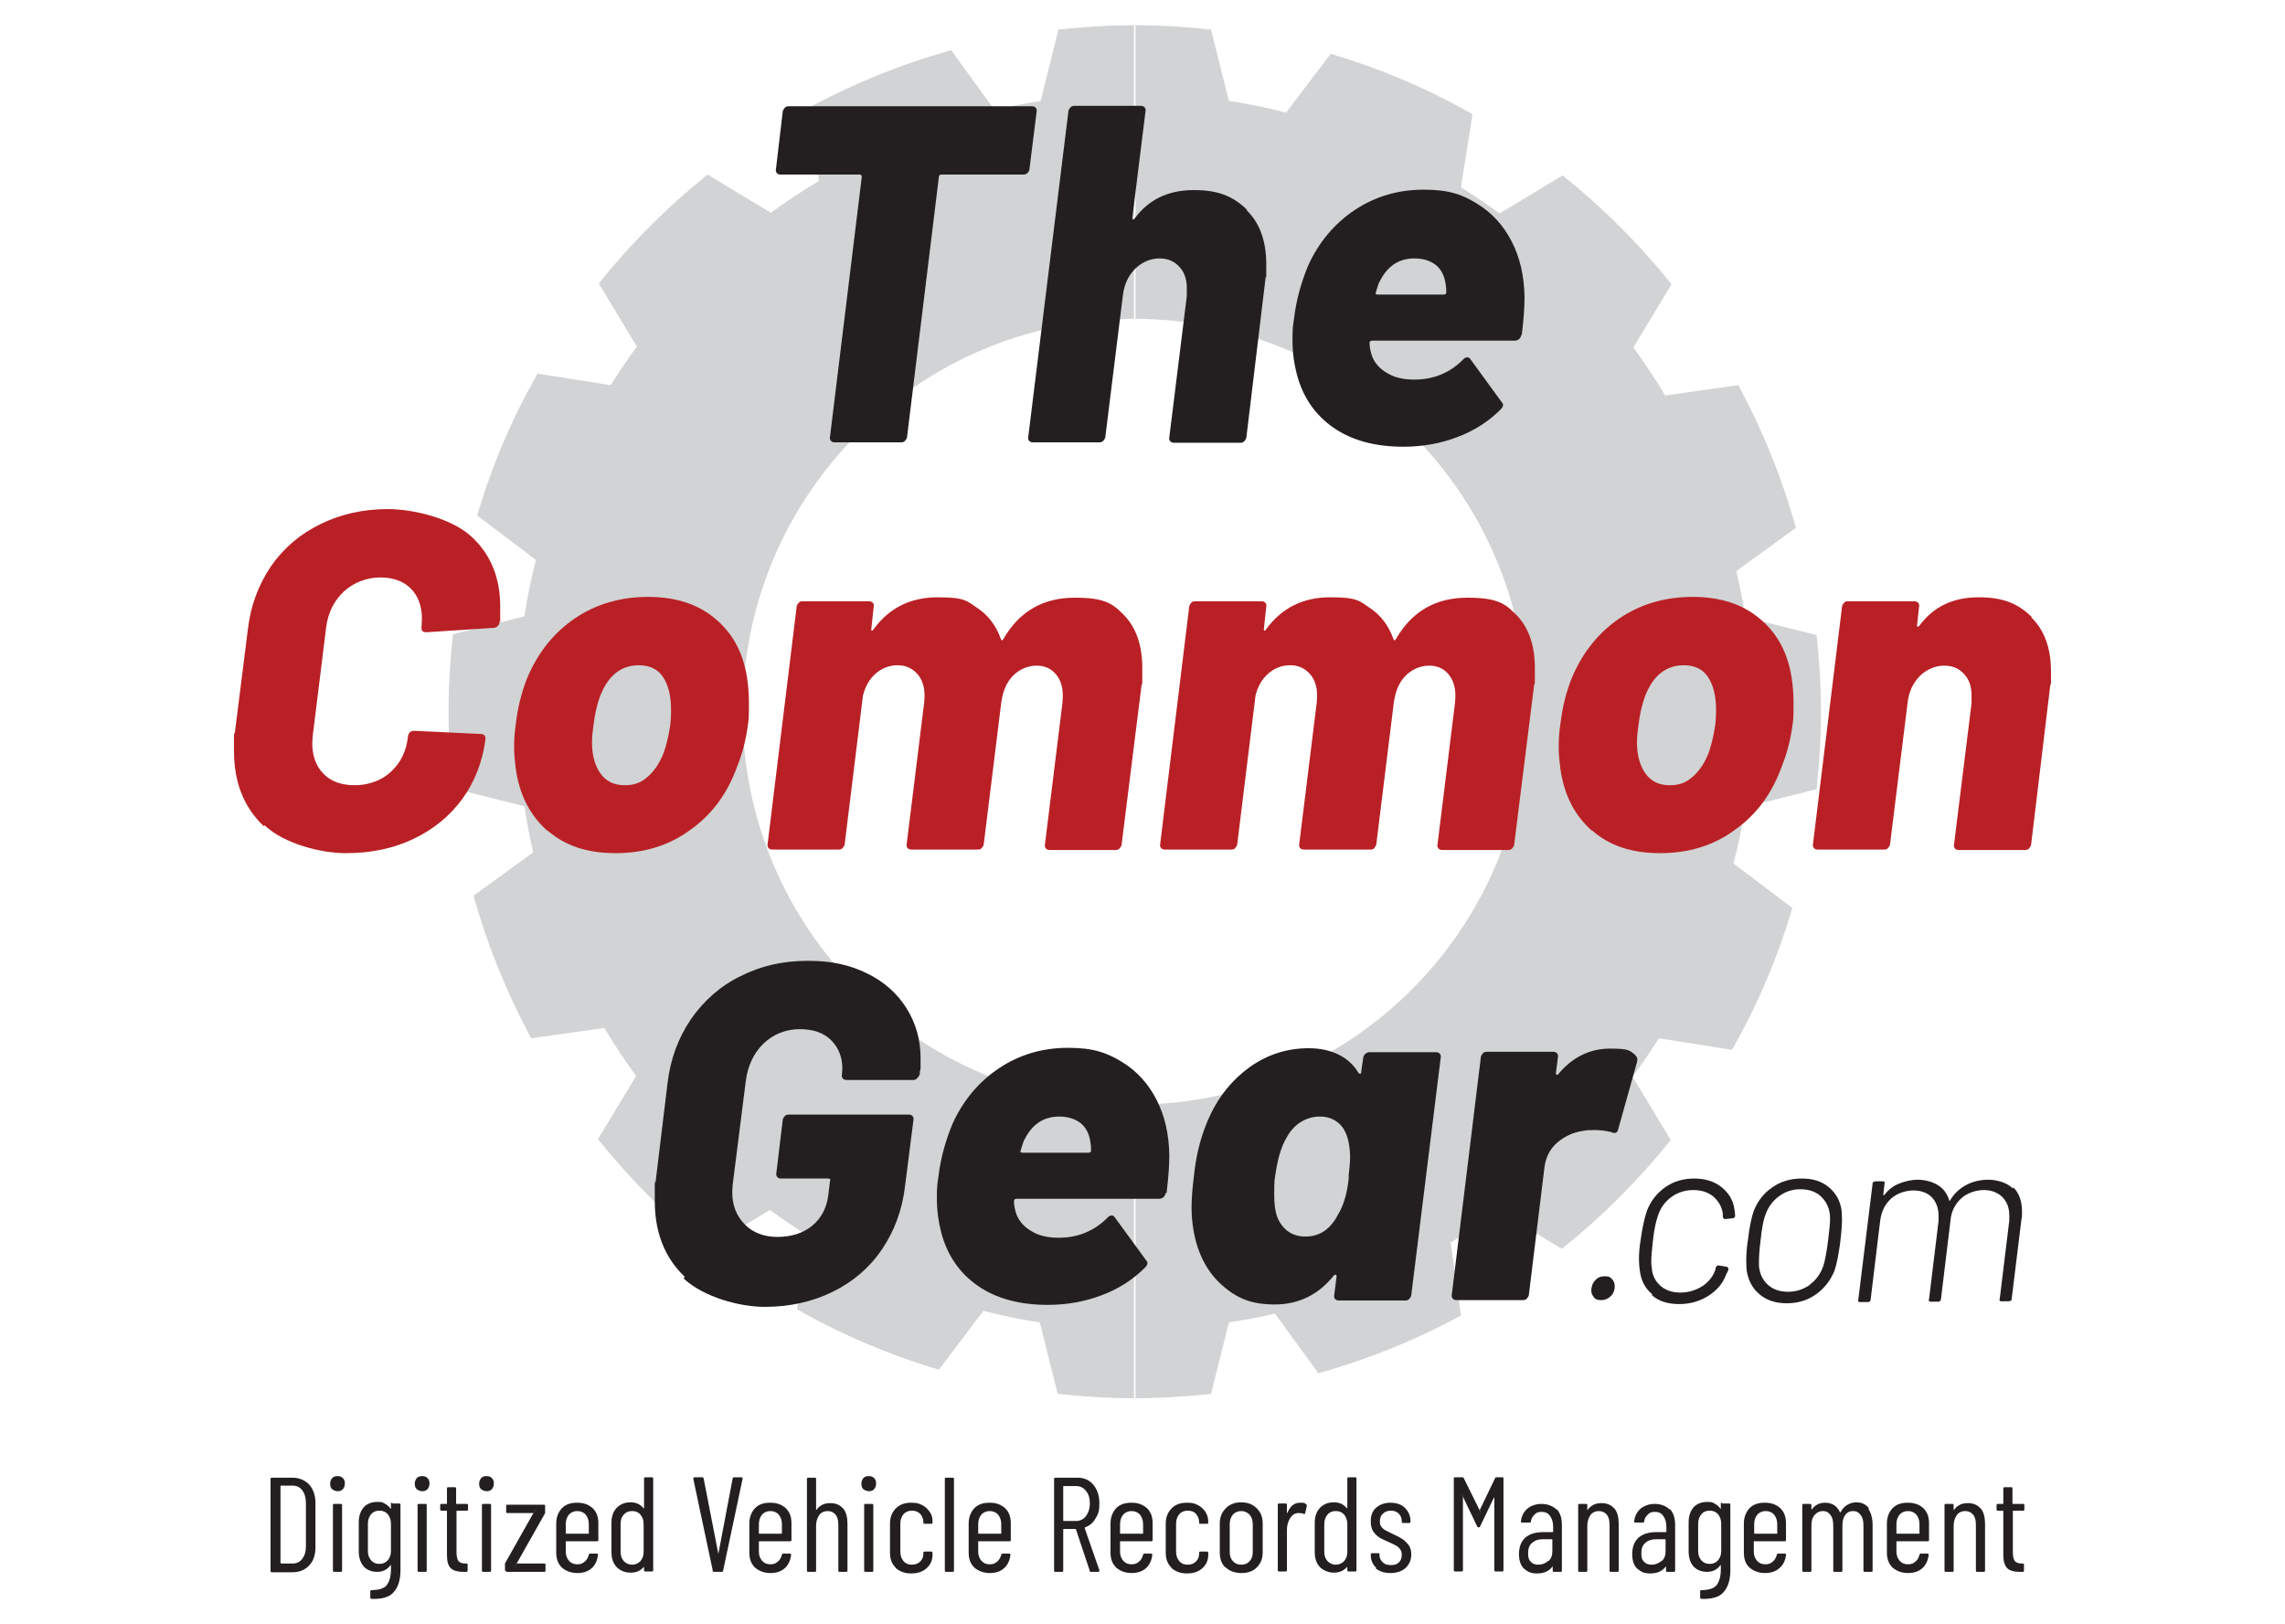 <?xml version="1.0" encoding="utf-8"?>
<svg viewBox="69 195 573.961 408" xmlns="http://www.w3.org/2000/svg" xmlns:xlink="http://www.w3.org/1999/xlink">
  <!--Generated by AMDN-->
  <g id="Layer 1">
    <g id="Layer 1">
      <path id="Path 0" style="fill:#d1d3d4;fill-opacity:1;fill-rule:evenodd;opacity:1;stroke:none;" d="M377.887,220.394 C382.678,221.092,387.369,222.09,392.06,223.288 C395.785,218.365,399.512,213.44,403.238,208.517 C415.713,212.21,427.69,217.3,438.868,223.687 C437.903,229.808,436.939,235.93,435.973,242.051 C439.267,244.147,442.561,246.343,445.655,248.638 C450.944,245.445,456.234,242.251,461.523,239.057 C471.604,247.141,480.786,256.323,488.87,266.404 C485.676,271.693,482.482,276.983,479.289,282.273 C482.083,286.165,484.778,290.157,487.273,294.349 C493.394,293.484,499.516,292.619,505.637,291.754 C511.725,303.032,516.615,315.008,520.109,327.584 C515.118,331.21,510.128,334.837,505.138,338.462 C506.036,342.255,506.735,346.147,507.334,350.04 C513.322,351.537,519.31,353.034,525.298,354.531 C525.997,360.918,526.396,367.306,526.396,373.893 C526.396,380.48,525.997,386.868,525.298,393.255 C519.31,394.752,513.322,396.249,507.334,397.746 C506.635,402.537,505.637,407.228,504.439,411.918 C509.363,415.644,514.287,419.371,519.21,423.097 C515.518,435.572,510.428,447.549,504.04,458.727 C497.919,457.762,491.797,456.798,485.676,455.832 C483.58,459.126,481.384,462.42,479.089,465.513 C482.283,470.803,485.476,476.093,488.67,481.382 C480.586,491.463,471.404,500.645,461.324,508.729 C456.034,505.535,450.745,502.341,445.455,499.148 C441.563,501.942,437.57,504.637,433.379,507.132 C434.244,513.253,435.108,519.375,435.973,525.496 C424.696,531.584,412.719,536.474,400.144,539.968 C396.518,534.977,392.891,529.987,389.265,524.997 C385.472,525.895,381.58,526.594,377.688,527.193 C376.191,533.181,374.694,539.169,373.197,545.157 C366.809,545.856,360.422,546.255,353.834,546.255 C353.834,521.67,353.834,497.085,353.834,472.5 C408.328,472.5,452.541,428.286,452.541,373.793 C452.541,319.3,408.328,275.087,353.834,275.087 C353.834,250.502,353.834,225.916,353.834,201.331 C360.422,201.331,366.809,201.73,373.197,202.429 C374.694,208.417,376.191,214.406,377.688,220.394 C377.688,220.394,377.887,220.394,377.887,220.394 z M354.034,546.255 C347.447,546.255,341.06,545.856,334.672,545.157 C333.175,539.169,331.678,533.181,330.181,527.193 C325.39,526.494,320.699,525.496,316.009,524.298 C312.283,529.222,308.556,534.146,304.83,539.069 C292.355,535.376,280.378,530.286,269.2,523.899 C270.165,517.778,271.13,511.656,272.095,505.535 C268.801,503.439,265.508,501.243,262.414,498.948 C257.124,502.142,251.834,505.335,246.545,508.529 C236.464,500.445,227.282,491.263,219.198,481.183 C222.392,475.893,225.586,470.603,228.78,465.314 C225.985,461.421,223.29,457.429,220.795,453.238 C214.674,454.103,208.552,454.967,202.431,455.832 C196.343,444.555,191.453,432.578,187.96,420.003 C192.95,416.377,197.94,412.75,202.93,409.124 C202.032,405.331,201.333,401.439,200.734,397.547 C194.746,396.05,188.758,394.553,182.77,393.055 C182.071,386.668,181.672,380.28,181.672,373.693 C181.672,367.106,182.071,360.719,182.77,354.331 C188.758,352.834,194.746,351.337,200.734,349.84 C201.433,345.05,202.431,340.359,203.629,335.668 C198.705,331.942,193.781,328.216,188.858,324.49 C192.551,312.014,197.641,300.038,204.028,288.86 C210.149,289.825,216.271,290.789,222.392,291.754 C224.488,288.46,226.684,285.167,228.979,282.073 C225.785,276.783,222.592,271.494,219.398,266.204 C227.482,256.124,236.664,246.942,246.744,238.858 C252.034,242.051,257.324,245.245,262.613,248.439 C266.506,245.644,270.498,242.95,274.69,240.454 C273.824,234.333,272.96,228.211,272.095,222.09 C283.373,216.002,295.349,211.112,307.924,207.619 C311.55,212.609,315.177,217.599,318.803,222.59 C322.596,221.691,326.488,220.993,330.38,220.394 C331.878,214.406,333.375,208.417,334.872,202.429 C341.259,201.73,347.647,201.331,354.234,201.331 C354.234,225.916,354.234,250.502,354.234,275.087 C299.74,275.087,255.527,319.3,255.527,373.793 C255.527,428.286,299.74,472.5,354.234,472.5 C354.234,497.085,354.234,521.67,354.234,546.255 C354.234,546.255,354.034,546.255,354.034,546.255 z"/>
      <g id="Group">
        <path id="Path 1" style="fill:#231f20;fill-opacity:1;fill-rule:nonzero;opacity:1;stroke:none;" d="M329.183,222.09 C329.382,222.39,329.482,222.689,329.382,223.089 C328.784,227.879,328.185,232.67,327.586,237.46 C327.586,237.86,327.386,238.159,327.087,238.458 C326.787,238.758,326.388,238.858,325.989,238.858 C319.169,238.858,312.349,238.858,305.529,238.858 C305.03,238.858,304.831,239.057,304.831,239.456 C302.169,261.214,299.508,282.971,296.846,304.729 C296.846,305.128,296.547,305.427,296.347,305.727 C296.048,306.026,295.748,306.126,295.349,306.126 C289.793,306.126,284.238,306.126,278.682,306.126 C278.283,306.126,277.983,306.026,277.684,305.727 C277.484,305.427,277.384,305.128,277.484,304.729 C280.146,282.971,282.807,261.214,285.468,239.456 C285.468,239.057,285.269,238.858,284.969,238.858 C278.349,238.858,271.728,238.858,265.108,238.858 C264.709,238.858,264.41,238.758,264.11,238.458 C263.911,238.159,263.811,237.86,263.911,237.46 C264.477,232.67,265.041,227.879,265.607,223.089 C265.607,222.689,265.907,222.39,266.106,222.09 C266.406,221.791,266.705,221.691,267.104,221.691 C287.465,221.691,307.825,221.691,328.185,221.691 C328.584,221.691,328.883,221.791,329.183,222.09 C329.183,222.09,329.183,222.09,329.183,222.09 z"/>
        <path id="Path 2" style="fill:#231f20;fill-opacity:1;fill-rule:nonzero;opacity:1;stroke:none;" d="M382.079,247.74 C385.472,251.034,387.069,255.625,387.069,261.413 C387.069,267.202,387.069,263.31,386.87,265.006 C385.273,278.28,383.676,291.554,382.079,304.828 C382.079,305.228,381.78,305.527,381.58,305.826 C381.281,306.126,380.981,306.226,380.582,306.226 C375.026,306.226,369.471,306.226,363.915,306.226 C363.515,306.226,363.216,306.126,362.917,305.826 C362.717,305.527,362.617,305.228,362.717,304.828 C364.181,293.018,365.644,281.208,367.108,269.398 C367.108,268.899,367.108,268.4,367.108,267.901 C367.208,265.505,366.609,263.509,365.312,262.112 C364.014,260.615,362.318,259.916,360.222,259.916 C358.126,259.916,355.831,260.815,354.134,262.511 C352.437,264.208,351.339,266.503,351.04,269.298 C349.576,281.108,348.113,292.919,346.649,304.729 C346.649,305.128,346.349,305.427,346.15,305.727 C345.85,306.026,345.551,306.126,345.151,306.126 C339.595,306.126,334.04,306.126,328.484,306.126 C328.085,306.126,327.786,306.026,327.486,305.727 C327.286,305.427,327.187,305.128,327.286,304.729 C330.647,277.482,334.006,250.235,337.367,222.989 C337.367,222.59,337.666,222.29,337.866,221.991 C338.165,221.691,338.465,221.591,338.864,221.591 C344.42,221.591,349.975,221.591,355.531,221.591 C355.93,221.591,356.23,221.691,356.529,221.991 C356.729,222.29,356.829,222.59,356.729,222.989 C355.631,231.871,354.533,240.754,353.435,249.636 C353.435,249.936,353.435,250.136,353.535,250.136 C353.735,250.136,353.834,250.136,354.034,249.836 C357.627,245.046,362.517,242.75,368.905,242.75 C375.292,242.75,378.885,244.447,382.279,247.74 C382.279,247.74,382.079,247.74,382.079,247.74 z"/>
        <path id="Path 3" style="fill:#231f20;fill-opacity:1;fill-rule:nonzero;opacity:1;stroke:none;" d="M451.144,279.079 C450.944,280.077,450.345,280.576,449.347,280.576 C437.471,280.576,425.594,280.576,413.717,280.576 C413.218,280.576,413.018,280.775,413.018,281.175 C413.018,282.372,413.318,283.57,413.717,284.668 C414.416,286.365,415.713,287.762,417.51,288.76 C419.306,289.858,421.502,290.357,424.296,290.357 C429.087,290.357,433.179,288.66,436.473,285.366 C436.772,284.967,437.171,284.768,437.57,284.768 C437.97,284.768,438.169,284.967,438.369,285.267 C440.964,288.827,443.559,292.386,446.154,295.946 C446.353,296.145,446.553,296.445,446.553,296.744 C446.553,297.044,446.353,297.443,445.954,297.842 C442.86,300.936,439.267,303.231,434.975,304.828 C430.784,306.425,426.292,307.224,421.502,307.224 C414.416,307.224,408.527,305.627,403.936,302.433 C399.345,299.239,396.251,294.748,394.754,289.059 C394.056,286.365,393.656,283.57,393.656,280.476 C393.656,277.382,393.756,276.983,394.056,274.987 C394.555,270.595,395.752,266.204,397.549,261.813 C400.243,255.824,404.236,251.134,409.326,247.74 C414.416,244.347,420.204,242.65,426.592,242.65 C432.979,242.65,436.273,243.848,439.966,246.143 C443.758,248.439,446.653,251.633,448.748,255.725 C450.844,259.817,451.842,264.408,451.942,269.597 C451.942,271.993,451.743,275.186,451.244,279.179 C451.244,279.179,451.144,279.079,451.144,279.079 z M415.414,265.905 C415.214,266.503,414.915,267.302,414.615,268.4 C414.416,268.799,414.615,268.999,415.015,268.999 C420.571,268.999,426.126,268.999,431.682,268.999 C432.081,268.999,432.281,268.799,432.281,268.4 C432.281,268,432.281,267.102,432.081,266.104 C431.782,264.108,430.883,262.511,429.586,261.513 C428.289,260.515,426.492,259.916,424.296,259.916 C420.304,259.916,417.41,261.912,415.514,265.805 C415.514,265.805,415.414,265.905,415.414,265.905 z"/>
      </g>
      <g id="Group">
        <path id="Path 4" style="fill:#b92025;fill-opacity:1;fill-rule:nonzero;opacity:1;stroke:none;" d="M135.263,402.537 C130.273,397.846,127.777,391.558,127.777,383.674 C127.777,375.789,127.777,380.28,127.977,379.183 C129.075,370.467,130.173,361.75,131.271,353.034 C131.969,347.046,133.965,341.856,137.059,337.265 C140.253,332.674,144.345,329.181,149.435,326.686 C154.525,324.19,160.114,322.893,166.402,322.893 C172.689,322.893,181.971,325.089,187.061,329.48 C192.051,333.871,194.646,339.86,194.646,347.345 C194.646,354.83,194.646,349.541,194.447,351.437 C194.447,351.736,194.247,352.036,193.948,352.335 C193.648,352.635,193.249,352.734,192.85,352.734 C187.261,353.101,181.672,353.466,176.083,353.832 C175.185,353.832,174.785,353.433,174.885,352.535 C174.885,352.036,174.985,351.337,174.985,350.439 C174.985,347.245,173.987,344.65,172.19,342.854 C170.294,340.958,167.699,340.059,164.505,340.059 C161.312,340.059,157.918,341.257,155.423,343.552 C152.928,345.848,151.431,348.842,150.932,352.535 C149.801,361.684,148.67,370.832,147.539,379.981 C147.539,380.38,147.439,380.979,147.439,381.778 C147.439,384.971,148.437,387.566,150.333,389.462 C152.23,391.359,154.824,392.257,158.118,392.257 C161.412,392.257,164.805,391.159,167.2,388.864 C169.695,386.568,171.093,383.674,171.492,379.881 C171.691,378.983,172.19,378.584,173.089,378.584 C178.611,378.85,184.134,379.116,189.656,379.382 C190.554,379.382,190.954,379.781,190.954,380.58 C190.255,386.269,188.259,391.359,185.165,395.65 C181.971,400.042,177.879,403.335,172.889,405.731 C167.899,408.126,162.21,409.324,155.922,409.324 C149.635,409.324,140.453,407.028,135.462,402.337 C135.462,402.337,135.263,402.537,135.263,402.537 z"/>
        <path id="Path 5" style="fill:#b92025;fill-opacity:1;fill-rule:nonzero;opacity:1;stroke:none;" d="M206.523,403.734 C202.132,399.842,199.437,394.652,198.539,387.965 C198.339,386.269,198.14,384.572,198.14,382.776 C198.14,380.979,198.239,378.983,198.539,377.087 C199.038,372.695,200.036,368.803,201.433,365.31 C204.128,358.922,208.12,353.932,213.41,350.339 C218.699,346.746,224.887,344.95,231.774,344.95 C238.66,344.95,244.249,346.746,248.541,350.339 C252.932,353.932,255.627,358.823,256.625,365.11 C256.924,367.006,257.124,369.102,257.124,371.598 C257.124,374.093,257.124,375.59,256.924,376.688 C256.425,380.68,255.527,384.173,254.23,387.367 C251.834,394.153,247.942,399.543,242.453,403.435 C237.063,407.427,230.776,409.324,223.59,409.324 C216.404,409.324,210.815,407.427,206.423,403.535 C206.423,403.535,206.523,403.734,206.523,403.734 z M231.774,390.061 C233.47,388.564,234.768,386.568,235.766,383.973 C236.365,382.177,236.963,379.881,237.363,377.087 C237.562,375.29,237.562,374.093,237.562,373.294 C237.562,369.801,236.864,367.106,235.566,365.11 C234.269,363.114,232.173,362.116,229.478,362.116 C224.987,362.116,221.693,364.711,219.697,370.001 C218.899,372.196,218.4,374.492,218.1,376.987 C217.901,378.484,217.701,379.981,217.701,381.478 C217.701,384.672,218.4,387.267,219.797,389.263 C221.194,391.259,223.19,392.257,225.885,392.257 C228.58,392.257,230.077,391.558,231.774,390.061 C231.774,390.061,231.774,390.061,231.774,390.061 z"/>
        <path id="Path 6" style="fill:#b92025;fill-opacity:1;fill-rule:nonzero;opacity:1;stroke:none;" d="M351.539,349.74 C354.433,352.834,355.93,357.226,355.93,362.815 C355.93,368.404,355.93,366.208,355.731,367.206 C354.067,380.513,352.404,393.821,350.741,407.128 C350.741,407.527,350.441,407.826,350.242,408.126 C349.942,408.425,349.643,408.525,349.243,408.525 C343.721,408.525,338.198,408.525,332.676,408.525 C332.277,408.525,331.977,408.425,331.678,408.126 C331.478,407.826,331.378,407.527,331.478,407.128 C332.942,395.284,334.406,383.441,335.87,371.598 C335.87,371.198,335.969,370.599,335.969,369.801 C335.969,367.505,335.371,365.709,334.173,364.312 C332.975,362.915,331.378,362.216,329.382,362.216 C327.386,362.216,325.191,363.014,323.494,364.711 C321.797,366.408,320.899,368.703,320.5,371.498 C319.036,383.341,317.573,395.184,316.108,407.028 C316.108,407.427,315.809,407.727,315.609,408.026 C315.41,408.326,315.011,408.425,314.611,408.425 C309.055,408.425,303.5,408.425,297.944,408.425 C297.545,408.425,297.245,408.326,296.946,408.026 C296.746,407.727,296.647,407.427,296.746,407.028 C298.21,395.184,299.674,383.341,301.138,371.498 C301.138,371.098,301.238,370.5,301.238,369.801 C301.238,367.505,300.639,365.609,299.341,364.212 C298.044,362.815,296.447,362.116,294.451,362.116 C292.455,362.116,290.558,362.815,288.962,364.212 C287.365,365.609,286.367,367.406,285.768,369.701 C284.238,382.144,282.707,394.585,281.177,407.028 C281.177,407.427,280.877,407.727,280.678,408.026 C280.378,408.326,280.079,408.425,279.68,408.425 C274.124,408.425,268.569,408.425,263.012,408.425 C262.613,408.425,262.314,408.326,262.014,408.026 C261.815,407.727,261.715,407.427,261.815,407.028 C264.243,387.167,266.672,367.306,269.101,347.445 C269.101,347.046,269.4,346.746,269.6,346.447 C269.799,346.147,270.198,346.048,270.598,346.048 C276.154,346.048,281.709,346.048,287.265,346.048 C287.664,346.048,287.964,346.147,288.263,346.447 C288.463,346.746,288.562,347.046,288.463,347.445 C288.263,349.274,288.063,351.105,287.864,352.934 C287.864,353.233,287.864,353.433,287.964,353.433 C288.163,353.433,288.263,353.333,288.463,353.034 C292.355,347.744,297.645,345.049,304.531,345.049 C311.418,345.049,311.817,345.948,314.512,347.744 C317.206,349.541,319.202,352.136,320.4,355.529 C320.6,356.028,320.799,355.928,321.099,355.429 C325.091,348.543,331.079,345.149,338.964,345.149 C346.848,345.149,348.645,346.746,351.639,349.84 C351.639,349.84,351.539,349.74,351.539,349.74 z"/>
        <path id="Path 7" style="fill:#b92025;fill-opacity:1;fill-rule:nonzero;opacity:1;stroke:none;" d="M450.146,349.74 C453.04,352.834,454.537,357.226,454.537,362.815 C454.537,368.404,454.537,366.208,454.337,367.206 C452.674,380.513,451.011,393.821,449.347,407.128 C449.347,407.527,449.048,407.826,448.848,408.126 C448.549,408.425,448.249,408.525,447.85,408.525 C442.328,408.525,436.805,408.525,431.283,408.525 C430.883,408.525,430.584,408.425,430.285,408.126 C430.085,407.826,429.985,407.527,430.085,407.128 C431.549,395.284,433.012,383.441,434.476,371.598 C434.476,371.198,434.576,370.599,434.576,369.801 C434.576,367.505,433.977,365.709,432.78,364.312 C431.582,362.915,429.985,362.216,427.989,362.216 C425.993,362.216,423.797,363.014,422.101,364.711 C420.404,366.408,419.506,368.703,419.107,371.498 C417.642,383.341,416.179,395.184,414.715,407.028 C414.715,407.427,414.416,407.727,414.216,408.026 C414.017,408.326,413.617,408.425,413.218,408.425 C407.662,408.425,402.107,408.425,396.551,408.425 C396.152,408.425,395.852,408.326,395.553,408.026 C395.353,407.727,395.253,407.427,395.353,407.028 C396.817,395.184,398.28,383.341,399.745,371.498 C399.745,371.098,399.844,370.5,399.844,369.801 C399.844,367.505,399.245,365.609,397.948,364.212 C396.651,362.815,395.054,362.116,393.058,362.116 C391.062,362.116,389.165,362.815,387.568,364.212 C385.971,365.609,384.973,367.406,384.375,369.701 C382.845,382.144,381.314,394.585,379.784,407.028 C379.784,407.427,379.484,407.727,379.285,408.026 C379.085,408.326,378.686,408.425,378.287,408.425 C372.73,408.425,367.175,408.425,361.619,408.425 C361.22,408.425,360.921,408.326,360.621,408.026 C360.422,407.727,360.322,407.427,360.422,407.028 C362.85,387.167,365.279,367.306,367.707,347.445 C367.707,347.046,368.007,346.746,368.206,346.447 C368.406,346.147,368.805,346.048,369.204,346.048 C374.76,346.048,380.316,346.048,385.872,346.048 C386.271,346.048,386.57,346.147,386.87,346.447 C387.069,346.746,387.169,347.046,387.069,347.445 C386.87,349.274,386.67,351.105,386.471,352.934 C386.471,353.233,386.471,353.433,386.57,353.433 C386.77,353.433,386.87,353.333,387.069,353.034 C390.962,347.744,396.251,345.049,403.138,345.049 C410.024,345.049,410.424,345.948,413.118,347.744 C415.813,349.541,417.809,352.136,419.007,355.529 C419.206,356.028,419.406,355.928,419.705,355.429 C423.698,348.543,429.686,345.149,437.57,345.149 C445.455,345.149,447.251,346.746,450.246,349.84 C450.246,349.84,450.146,349.74,450.146,349.74 z"/>
        <path id="Path 8" style="fill:#b92025;fill-opacity:1;fill-rule:nonzero;opacity:1;stroke:none;" d="M468.909,403.734 C464.518,399.842,461.823,394.652,460.925,387.965 C460.725,386.269,460.525,384.572,460.525,382.776 C460.525,380.979,460.625,378.983,460.925,377.087 C461.424,372.695,462.422,368.803,463.819,365.31 C466.514,358.922,470.506,353.932,475.795,350.339 C481.085,346.746,487.273,344.95,494.159,344.95 C501.046,344.95,506.635,346.746,510.927,350.339 C515.318,353.932,518.013,358.823,519.011,365.11 C519.31,367.006,519.51,369.102,519.51,371.598 C519.51,374.093,519.51,375.59,519.31,376.688 C518.811,380.68,517.913,384.173,516.615,387.367 C514.22,394.153,510.328,399.543,504.839,403.435 C499.449,407.427,493.161,409.324,485.975,409.324 C478.79,409.324,473.201,407.427,468.809,403.535 C468.809,403.535,468.909,403.734,468.909,403.734 z M494.259,390.061 C495.956,388.564,497.253,386.568,498.251,383.973 C498.85,382.177,499.449,379.881,499.848,377.087 C500.048,375.29,500.048,374.093,500.048,373.294 C500.048,369.801,499.349,367.106,498.052,365.11 C496.754,363.114,494.658,362.116,491.964,362.116 C487.473,362.116,484.179,364.711,482.183,370.001 C481.384,372.196,480.885,374.492,480.586,376.987 C480.386,378.484,480.187,379.981,480.187,381.478 C480.187,384.672,480.885,387.267,482.283,389.263 C483.68,391.259,485.676,392.257,488.371,392.257 C491.066,392.257,492.563,391.558,494.259,390.061 C494.259,390.061,494.259,390.061,494.259,390.061 z"/>
        <path id="Path 9" style="fill:#b92025;fill-opacity:1;fill-rule:nonzero;opacity:1;stroke:none;" d="M579.193,350.04 C582.586,353.333,584.183,357.924,584.183,363.713 C584.183,369.502,584.183,365.609,583.983,367.306 C582.387,380.58,580.79,393.854,579.193,407.128 C579.193,407.527,578.893,407.826,578.694,408.126 C578.394,408.425,578.095,408.525,577.696,408.525 C572.14,408.525,566.585,408.525,561.028,408.525 C560.629,408.525,560.33,408.425,560.03,408.126 C559.831,407.826,559.731,407.527,559.831,407.128 C561.295,395.318,562.758,383.507,564.222,371.697 C564.222,371.198,564.222,370.699,564.222,370.2 C564.322,367.805,563.723,365.809,562.426,364.412 C561.128,362.915,559.432,362.216,557.336,362.216 C555.24,362.216,552.944,363.114,551.248,364.811 C549.551,366.507,548.453,368.803,548.154,371.598 C546.69,383.407,545.226,395.218,543.762,407.028 C543.762,407.427,543.463,407.727,543.263,408.026 C543.064,408.326,542.664,408.425,542.265,408.425 C536.709,408.425,531.154,408.425,525.598,408.425 C525.199,408.425,524.899,408.326,524.6,408.026 C524.4,407.727,524.3,407.427,524.4,407.028 C526.828,387.167,529.258,367.306,531.686,347.445 C531.686,347.046,531.985,346.746,532.185,346.447 C532.385,346.147,532.784,346.048,533.183,346.048 C538.739,346.048,544.294,346.048,549.85,346.048 C550.25,346.048,550.549,346.147,550.848,346.447 C551.048,346.746,551.148,347.046,551.048,347.445 C550.881,348.942,550.716,350.439,550.549,351.936 C550.549,352.235,550.549,352.435,550.649,352.435 C550.848,352.435,550.948,352.435,551.148,352.136 C554.741,347.345,559.631,345.049,566.019,345.049 C572.406,345.049,575.999,346.746,579.392,350.04 C579.392,350.04,579.193,350.04,579.193,350.04 z"/>
      </g>
      <g id="Group">
        <path id="Path 10" style="fill:#231f20;fill-opacity:1;fill-rule:nonzero;opacity:1;stroke:none;" d="M240.956,515.715 C235.965,510.924,233.47,504.637,233.47,496.652 C233.47,488.668,233.47,492.96,233.67,491.962 C234.668,483.711,235.666,475.461,236.664,467.21 C237.363,461.122,239.359,455.733,242.553,451.042 C245.746,446.451,249.838,442.758,254.928,440.263 C260.018,437.668,265.607,436.371,271.895,436.371 C278.183,436.371,282.574,437.468,286.866,439.564 C291.157,441.66,294.451,444.654,296.746,448.347 C299.042,452.04,300.239,456.232,300.239,460.823 C300.239,465.414,300.239,462.719,300.04,464.316 C300.04,464.515,300.04,464.715,300.04,464.915 C299.84,465.314,299.641,465.613,299.341,465.913 C299.042,466.212,298.742,466.312,298.343,466.312 C292.787,466.312,287.232,466.312,281.676,466.312 C281.277,466.312,280.977,466.212,280.678,465.913 C280.478,465.613,280.378,465.314,280.478,464.915 C280.478,464.615,280.578,464.116,280.578,463.418 C280.578,460.623,279.68,458.228,277.784,456.331 C275.887,454.435,273.292,453.537,269.899,453.537 C266.506,453.537,263.312,454.735,260.817,457.13 C258.322,459.525,256.825,462.719,256.326,466.611 C255.228,475.294,254.13,483.977,253.032,492.66 C253.032,493.059,252.932,493.758,252.932,494.557 C252.932,497.85,254.03,500.545,256.126,502.641 C258.222,504.737,261.016,505.735,264.31,505.735 C267.603,505.735,270.697,504.836,272.993,502.94 C275.288,501.044,276.686,498.449,277.085,495.056 C277.218,493.925,277.351,492.793,277.484,491.662 C277.684,491.263,277.484,491.063,276.985,491.063 C273.06,491.063,269.133,491.063,265.208,491.063 C264.809,491.063,264.51,490.964,264.21,490.664 C264.01,490.365,263.911,490.065,264.01,489.666 C264.542,485.242,265.075,480.816,265.607,476.392 C265.607,475.993,265.907,475.693,266.106,475.394 C266.406,475.095,266.705,474.995,267.104,474.995 C277.152,474.995,287.198,474.995,297.245,474.995 C297.645,474.995,297.944,475.095,298.243,475.394 C298.443,475.693,298.543,475.993,298.443,476.392 C297.744,481.881,297.046,487.371,296.347,492.86 C295.648,498.948,293.652,504.238,290.558,508.829 C287.465,513.42,283.273,517.013,278.183,519.508 C273.093,522.003,267.404,523.3,261.116,523.3 C254.828,523.3,245.846,520.905,240.756,516.214 C240.756,516.214,240.956,515.715,240.956,515.715 z"/>
        <path id="Path 11" style="fill:#231f20;fill-opacity:1;fill-rule:nonzero;opacity:1;stroke:none;" d="M361.819,494.656 C361.619,495.654,361.02,496.153,360.022,496.153 C348.146,496.153,336.269,496.153,324.392,496.153 C323.893,496.153,323.694,496.353,323.694,496.752 C323.694,497.95,323.993,499.147,324.392,500.245 C325.091,501.942,326.388,503.339,328.185,504.337 C329.981,505.435,332.177,505.934,334.971,505.934 C339.762,505.934,343.854,504.238,347.148,500.944 C347.447,500.545,347.846,500.345,348.245,500.345 C348.645,500.345,348.844,500.545,349.044,500.844 C351.639,504.404,354.234,507.963,356.829,511.523 C357.028,511.723,357.228,512.022,357.228,512.322 C357.228,512.621,357.028,513.02,356.629,513.42 C353.535,516.513,349.942,518.809,345.65,520.406 C341.459,522.003,336.967,522.801,332.177,522.801 C325.091,522.801,319.202,521.204,314.611,518.011 C310.02,514.817,306.926,510.326,305.429,504.637 C304.731,501.942,304.331,499.147,304.331,496.054 C304.331,492.96,304.431,492.56,304.731,490.564 C305.23,486.173,306.427,481.782,308.224,477.39 C310.919,471.402,314.911,466.711,320.001,463.318 C325.091,459.924,330.879,458.228,337.267,458.228 C343.654,458.228,346.948,459.425,350.741,461.721 C354.533,464.016,357.427,467.21,359.523,471.302 C361.619,475.394,362.617,479.985,362.717,485.175 C362.717,487.57,362.517,490.764,362.018,494.756 C362.018,494.756,361.819,494.656,361.819,494.656 z M326.189,481.482 C325.989,482.081,325.69,482.879,325.39,483.977 C325.191,484.376,325.39,484.576,325.789,484.576 C331.346,484.576,336.901,484.576,342.457,484.576 C342.856,484.576,343.056,484.376,343.056,483.977 C343.056,483.578,343.056,482.68,342.856,481.682 C342.557,479.686,341.658,478.089,340.361,477.091 C339.063,476.093,337.267,475.494,335.071,475.494 C331.079,475.494,328.185,477.49,326.288,481.382 C326.288,481.382,326.189,481.482,326.189,481.482 z"/>
        <path id="Path 12" style="fill:#231f20;fill-opacity:1;fill-rule:nonzero;opacity:1;stroke:none;" d="M412.02,459.725 C412.32,459.425,412.619,459.326,413.018,459.326 C418.575,459.326,424.13,459.326,429.686,459.326 C430.085,459.326,430.384,459.425,430.684,459.725 C430.883,460.024,430.983,460.324,430.883,460.723 C428.421,480.584,425.96,500.445,423.498,520.306 C423.498,520.705,423.199,521.005,422.999,521.304 C422.699,521.604,422.4,521.703,422.001,521.703 C416.445,521.703,410.89,521.703,405.334,521.703 C404.934,521.703,404.635,521.604,404.335,521.304 C404.136,521.005,404.036,520.705,404.136,520.306 C404.335,518.776,404.535,517.245,404.735,515.715 C404.735,515.515,404.735,515.316,404.535,515.216 C404.435,515.216,404.236,515.216,404.036,515.416 C400.243,520.206,395.253,522.701,389.165,522.701 C383.077,522.701,379.484,521.005,375.791,517.711 C372.099,514.318,369.803,509.827,368.805,504.138 C368.506,502.441,368.306,500.545,368.306,498.349 C368.306,496.153,368.506,493.459,368.905,490.365 C369.504,484.376,371.001,479.286,373.097,474.895 C375.392,470.104,378.686,466.112,382.977,463.018 C387.369,459.924,392.259,458.328,397.748,458.328 C403.238,458.328,407.829,460.423,410.224,464.515 C410.424,464.715,410.523,464.815,410.723,464.715 C410.923,464.715,410.923,464.515,410.923,464.216 C411.089,463.051,411.255,461.888,411.422,460.723 C411.422,460.324,411.721,460.024,411.921,459.725 C411.921,459.725,412.02,459.725,412.02,459.725 z M407.729,490.664 C407.928,488.768,408.128,487.071,408.128,485.674 C408.128,484.277,407.928,482.181,407.429,480.684 C406.93,479.087,406.132,477.789,404.934,476.891 C403.737,475.993,402.339,475.494,400.543,475.494 C398.746,475.494,397.05,475.993,395.553,476.991 C394.056,477.989,392.958,479.286,392.06,480.983 C390.762,483.179,389.864,486.373,389.265,490.664 C389.065,491.762,389.065,493.359,389.065,495.255 C389.065,497.151,389.265,499.048,389.664,500.245 C390.163,501.842,391.061,503.14,392.259,504.138 C393.557,505.136,395.054,505.635,396.95,505.635 C400.543,505.635,403.238,503.739,405.134,500.046 C406.531,497.75,407.429,494.656,407.829,490.564 C407.829,490.564,407.729,490.664,407.729,490.664 z"/>
        <path id="Path 13" style="fill:#231f20;fill-opacity:1;fill-rule:nonzero;opacity:1;stroke:none;" d="M479.688,460.024 C480.287,460.523,480.386,461.122,480.187,461.821 C478.623,467.41,477.06,472.999,475.496,478.588 C475.296,479.586,474.698,479.885,473.7,479.386 C472.402,479.087,471.105,478.887,469.707,478.887 C468.31,478.887,467.412,478.887,466.713,479.087 C464.318,479.386,462.122,480.384,460.226,481.981 C458.33,483.578,457.232,485.774,456.932,488.369 C455.635,498.981,454.337,509.594,453.04,520.206 C453.04,520.605,452.741,520.905,452.541,521.204 C452.341,521.504,451.942,521.604,451.543,521.604 C445.987,521.604,440.432,521.604,434.876,521.604 C434.476,521.604,434.177,521.504,433.878,521.204 C433.678,520.905,433.578,520.605,433.678,520.206 C436.106,500.345,438.535,480.484,440.964,460.623 C440.964,460.224,441.263,459.924,441.463,459.625 C441.762,459.326,442.062,459.226,442.461,459.226 C448.017,459.226,453.572,459.226,459.128,459.226 C459.527,459.226,459.827,459.326,460.126,459.625 C460.326,459.924,460.426,460.224,460.326,460.623 C460.159,461.92,459.993,463.218,459.827,464.515 C459.827,464.715,459.827,464.915,460.026,465.014 C460.226,465.014,460.326,465.014,460.426,464.815 C464.019,460.523,468.41,458.427,473.4,458.427 C478.39,458.427,478.291,458.926,479.788,460.024 C479.788,460.024,479.688,460.024,479.688,460.024 z"/>
        <path id="Path 14" style="fill:#231f20;fill-opacity:1;fill-rule:nonzero;opacity:1;stroke:none;" d="M469.408,520.905 C468.909,520.406,468.709,519.807,468.709,519.108 C468.709,518.41,469.009,517.312,469.707,516.613 C470.306,515.915,471.105,515.615,472.103,515.615 C473.101,515.615,473.5,515.815,473.899,516.314 C474.398,516.813,474.598,517.412,474.598,518.21 C474.598,519.009,474.298,520.007,473.6,520.605 C473.001,521.204,472.202,521.604,471.204,521.604 C470.206,521.604,469.807,521.404,469.308,520.905 C469.308,520.905,469.408,520.905,469.408,520.905 z"/>
        <path id="Path 15" style="fill:#231f20;fill-opacity:1;fill-rule:nonzero;opacity:1;stroke:none;" d="M483.979,520.106 C482.183,518.609,481.185,516.613,480.885,514.118 C480.786,513.32,480.686,512.322,480.686,511.423 C480.686,510.026,480.786,508.429,481.085,506.633 C481.484,503.739,481.983,501.243,482.682,499.148 C483.68,496.652,485.177,494.756,487.273,493.259 C489.369,491.762,491.864,491.063,494.559,491.063 C497.253,491.063,499.649,491.762,501.445,493.259 C503.242,494.656,504.34,496.553,504.639,498.648 C504.739,499.247,504.839,499.846,504.839,500.345 C504.839,500.844,504.639,500.944,504.24,501.044 C503.608,501.111,502.975,501.177,502.343,501.243 C502.311,501.243,502.277,501.243,502.244,501.243 C502.044,501.243,501.844,501.044,501.745,500.744 C501.745,500.478,501.745,500.212,501.745,499.946 C501.545,498.249,500.747,496.852,499.449,495.654 C498.152,494.557,496.455,493.958,494.359,493.958 C492.263,493.958,490.367,494.557,488.77,495.754 C487.173,496.952,486.075,498.449,485.476,500.345 C484.977,501.742,484.478,503.838,484.179,506.832 C483.979,508.829,483.78,510.425,483.78,511.623 C483.78,512.821,483.78,512.721,483.88,513.22 C483.979,515.216,484.678,516.713,485.975,517.911 C487.273,519.108,488.97,519.707,491.066,519.707 C493.161,519.707,495.058,519.108,496.754,518.011 C498.351,516.913,499.449,515.416,499.948,513.719 C499.948,513.619,499.948,513.519,499.948,513.42 C500.148,513.02,500.447,512.821,500.846,512.921 C501.445,513.02,502.044,513.12,502.643,513.22 C503.042,513.22,503.142,513.519,503.142,513.919 C503.142,514.018,503.142,514.218,502.942,514.418 C502.942,514.617,502.743,514.817,502.643,515.016 C501.844,517.312,500.347,519.108,498.152,520.506 C495.956,521.903,493.561,522.602,490.766,522.602 C487.972,522.602,485.676,521.903,483.979,520.406 C483.979,520.406,483.979,520.106,483.979,520.106 z"/>
        <path id="Path 16" style="fill:#231f20;fill-opacity:1;fill-rule:nonzero;opacity:1;stroke:none;" d="M510.927,520.106 C509.13,518.609,508.132,516.613,507.733,514.118 C507.733,513.719,507.633,512.921,507.633,511.922 C507.633,510.326,507.733,508.529,508.032,506.633 C508.431,503.339,508.931,500.844,509.529,499.148 C510.527,496.652,512.124,494.656,514.22,493.259 C516.316,491.762,518.811,491.063,521.606,491.063 C524.4,491.063,526.596,491.762,528.392,493.259 C530.189,494.756,531.287,496.752,531.586,499.148 C531.586,499.547,531.686,500.245,531.686,501.243 C531.686,502.241,531.586,504.238,531.287,506.633 C531.087,508.529,530.788,509.926,530.588,511.124 C530.388,512.222,530.089,513.32,529.79,514.218 C528.792,516.713,527.195,518.709,525.099,520.206 C522.903,521.703,520.508,522.402,517.813,522.402 C515.118,522.402,512.823,521.703,511.026,520.206 C511.026,520.206,510.927,520.106,510.927,520.106 z M523.602,517.711 C525.199,516.513,526.296,515.016,526.995,513.02 C527.394,511.823,527.794,509.727,528.193,506.633 C528.492,504.138,528.692,502.341,528.692,501.144 C528.692,498.948,527.993,497.251,526.696,495.854 C525.398,494.457,523.502,493.758,521.306,493.758 C519.111,493.758,517.414,494.357,515.817,495.555 C514.22,496.752,513.122,498.249,512.424,500.245 C511.925,501.543,511.525,503.739,511.226,506.633 C510.927,509.128,510.827,510.825,510.827,511.723 C510.827,512.621,510.827,512.721,510.827,513.02 C511.026,515.016,511.725,516.513,513.023,517.711 C514.32,518.909,516.017,519.508,518.112,519.508 C520.208,519.508,522.005,518.909,523.702,517.711 C523.702,517.711,523.602,517.711,523.602,517.711 z"/>
        <path id="Path 17" style="fill:#231f20;fill-opacity:1;fill-rule:nonzero;opacity:1;stroke:none;" d="M574.702,493.259 C576.199,494.756,576.897,496.752,576.897,499.347 C576.897,501.942,576.897,500.245,576.797,501.044 C575.966,507.798,575.134,514.55,574.302,521.304 C574.302,521.504,574.302,521.604,574.103,521.703 C574.003,521.803,573.803,521.903,573.604,521.903 C572.972,521.903,572.339,521.903,571.708,521.903 C571.508,521.903,571.408,521.903,571.308,521.703 C571.208,521.604,571.208,521.404,571.308,521.304 C572.107,514.75,572.905,508.197,573.704,501.643 C573.704,501.343,573.704,500.944,573.704,500.345 C573.704,498.349,573.105,496.852,571.907,495.654 C570.709,494.557,569.212,493.958,567.316,493.958 C565.42,493.958,563.124,494.656,561.627,496.054 C560.13,497.451,559.132,499.247,558.933,501.643 C558.134,508.23,557.336,514.817,556.537,521.404 C556.537,521.604,556.437,521.703,556.338,521.803 C556.238,521.903,556.038,522.003,555.938,522.003 C555.307,522.003,554.674,522.003,554.042,522.003 C553.842,522.003,553.643,522.003,553.543,521.803 C553.443,521.703,553.443,521.504,553.543,521.404 C554.341,514.85,555.14,508.297,555.938,501.742 C555.938,501.443,555.938,500.944,555.938,500.445 C555.938,498.449,555.34,496.952,554.242,495.754 C553.144,494.656,551.547,494.057,549.651,494.057 C547.754,494.057,545.459,494.756,543.962,496.153 C542.465,497.551,541.567,499.347,541.267,501.742 C540.469,508.33,539.67,514.917,538.872,521.504 C538.872,521.903,538.572,522.103,538.173,522.103 C537.541,522.103,536.909,522.103,536.277,522.103 C536.077,522.103,535.878,522.103,535.778,521.903 C535.678,521.803,535.678,521.604,535.778,521.504 C536.976,511.79,538.173,502.075,539.371,492.361 C539.371,492.161,539.371,492.061,539.57,491.962 C539.67,491.862,539.87,491.762,540.069,491.762 C540.701,491.762,541.334,491.762,541.966,491.762 C542.165,491.762,542.265,491.762,542.365,491.962 C542.365,492.061,542.465,492.261,542.365,492.361 C542.265,493.259,542.165,494.157,542.066,495.056 C542.066,495.056,542.066,495.155,542.066,495.255 C542.066,495.255,542.165,495.255,542.265,495.255 C543.263,493.958,544.461,492.96,545.958,492.361 C547.455,491.762,549.052,491.363,550.749,491.363 C552.445,491.363,554.441,491.862,555.839,492.76 C557.236,493.658,558.134,494.956,558.633,496.553 C558.633,496.752,558.733,496.752,558.833,496.553 C559.831,494.856,561.228,493.558,562.925,492.66 C564.621,491.762,566.518,491.363,568.514,491.363 C570.51,491.363,573.105,492.061,574.602,493.558 C574.602,493.558,574.702,493.259,574.702,493.259 z"/>
      </g>
      <g id="Group">
        <path id="Path 18" style="fill:#231f20;fill-opacity:1;fill-rule:nonzero;opacity:1;stroke:none;" d="M136.959,589.57 C136.959,581.885,136.959,574.2,136.959,566.516 C136.959,566.316,137.059,566.216,137.259,566.216 C138.989,566.216,140.719,566.216,142.449,566.216 C144.145,566.216,145.543,566.815,146.641,567.913 C147.639,569.011,148.237,570.608,148.237,572.504 C148.237,576.229,148.237,579.956,148.237,583.682 C148.237,585.578,147.738,587.175,146.641,588.273 C145.642,589.371,144.245,589.97,142.449,589.97 C140.719,589.97,138.989,589.97,137.259,589.97 C137.059,589.97,136.959,589.87,136.959,589.67 C136.959,589.67,136.959,589.57,136.959,589.57 z M139.554,587.774 C140.552,587.774,141.55,587.774,142.549,587.774 C143.547,587.774,144.345,587.375,144.944,586.576 C145.543,585.778,145.842,584.78,145.842,583.482 C145.842,579.856,145.842,576.229,145.842,572.604 C145.842,571.306,145.543,570.208,144.944,569.41 C144.345,568.611,143.547,568.212,142.549,568.212 C141.55,568.212,140.552,568.212,139.554,568.212 C139.554,568.212,139.455,568.212,139.455,568.312 C139.455,574.732,139.455,581.154,139.455,587.574 C139.455,587.574,139.455,587.674,139.554,587.674 C139.554,587.674,139.554,587.774,139.554,587.774 z"/>
        <path id="Path 19" style="fill:#231f20;fill-opacity:1;fill-rule:nonzero;opacity:1;stroke:none;" d="M152.429,569.11 C152.03,568.711,151.93,568.312,151.93,567.713 C151.93,567.114,152.13,566.715,152.429,566.316 C152.828,565.917,153.228,565.817,153.826,565.817 C154.425,565.817,154.824,566.016,155.124,566.316 C155.523,566.715,155.623,567.114,155.623,567.713 C155.623,568.312,155.423,568.711,155.124,569.11 C154.725,569.51,154.325,569.609,153.826,569.609 C153.327,569.609,152.828,569.41,152.429,569.11 z M152.629,589.57 C152.629,584.081,152.629,578.592,152.629,573.103 C152.629,572.903,152.729,572.803,152.928,572.803 C153.494,572.803,154.059,572.803,154.625,572.803 C154.824,572.803,154.924,572.903,154.924,573.103 C154.924,578.592,154.924,584.081,154.924,589.57 C154.924,589.77,154.824,589.87,154.625,589.87 C154.059,589.87,153.494,589.87,152.928,589.87 C152.729,589.87,152.629,589.77,152.629,589.57 z"/>
        <path id="Path 20" style="fill:#231f20;fill-opacity:1;fill-rule:nonzero;opacity:1;stroke:none;" d="M167.599,572.703 C168.165,572.703,168.73,572.703,169.296,572.703 C169.496,572.703,169.596,572.803,169.596,573.003 C169.596,578.492,169.596,583.981,169.596,589.471 C169.596,591.866,168.997,593.762,167.899,594.96 C166.801,596.257,164.905,596.756,162.31,596.656 C162.11,596.656,162.01,596.557,162.01,596.257 C162.01,595.758,162.01,595.259,162.01,594.76 C162.01,594.561,162.11,594.461,162.31,594.461 C164.106,594.461,165.404,594.062,166.102,593.263 C166.801,592.365,167.2,591.067,167.2,589.271 C167.2,588.939,167.2,588.605,167.2,588.273 C167.2,587.941,167.2,588.273,167.2,588.173 C167.2,588.173,167.2,588.173,167.1,588.173 C166.701,588.772,166.202,589.171,165.603,589.471 C165.005,589.77,164.406,589.87,163.707,589.87 C162.31,589.87,161.112,589.371,160.314,588.472 C159.515,587.474,159.116,586.277,159.116,584.68 C159.116,582.285,159.116,579.889,159.116,577.494 C159.116,575.897,159.515,574.699,160.314,573.701 C161.112,572.803,162.31,572.304,163.707,572.304 C165.104,572.304,165.005,572.404,165.603,572.703 C166.202,573.003,166.701,573.402,167.1,574.001 C167.1,574.001,167.1,574.001,167.2,574.001 C167.2,574.001,167.2,574.001,167.2,573.901 C167.2,573.535,167.2,573.169,167.2,572.803 C167.2,572.604,167.3,572.504,167.5,572.504 C167.5,572.504,167.599,572.703,167.599,572.703 z M166.402,586.975 C166.901,586.377,167.2,585.578,167.2,584.68 C167.2,582.384,167.2,580.089,167.2,577.793 C167.2,576.795,166.901,575.997,166.402,575.398 C165.903,574.799,165.204,574.5,164.306,574.5 C163.408,574.5,162.709,574.799,162.21,575.398 C161.711,575.997,161.412,576.795,161.412,577.793 C161.412,580.089,161.412,582.384,161.412,584.68 C161.412,585.678,161.711,586.377,162.21,586.975 C162.709,587.574,163.408,587.874,164.306,587.874 C165.204,587.874,165.803,587.574,166.402,586.975 z"/>
        <path id="Path 21" style="fill:#231f20;fill-opacity:1;fill-rule:nonzero;opacity:1;stroke:none;" d="M173.688,569.11 C173.288,568.711,173.188,568.312,173.188,567.713 C173.188,567.114,173.388,566.715,173.688,566.316 C174.087,565.917,174.486,565.817,175.085,565.817 C175.684,565.817,176.083,566.016,176.382,566.316 C176.781,566.715,176.881,567.114,176.881,567.713 C176.881,568.312,176.682,568.711,176.382,569.11 C175.983,569.51,175.584,569.609,175.085,569.609 C174.586,569.609,174.087,569.41,173.688,569.11 z M173.887,589.57 C173.887,584.081,173.887,578.592,173.887,573.103 C173.887,572.903,173.987,572.803,174.187,572.803 C174.752,572.803,175.317,572.803,175.883,572.803 C176.083,572.803,176.183,572.903,176.183,573.103 C176.183,578.592,176.183,584.081,176.183,589.57 C176.183,589.77,176.083,589.87,175.883,589.87 C175.317,589.87,174.752,589.87,174.187,589.87 C173.987,589.87,173.887,589.77,173.887,589.57 z"/>
        <path id="Path 22" style="fill:#231f20;fill-opacity:1;fill-rule:nonzero;opacity:1;stroke:none;" d="M186.363,574.5 C185.497,574.5,184.633,574.5,183.768,574.5 C183.768,574.5,183.668,574.5,183.668,574.6 C183.668,578.06,183.668,581.519,183.668,584.979 C183.668,585.977,183.868,586.776,184.167,587.175 C184.566,587.574,185.065,587.774,185.864,587.774 C185.963,587.774,186.063,587.774,186.163,587.774 C186.363,587.774,186.462,587.874,186.462,588.073 C186.462,588.572,186.462,589.071,186.462,589.57 C186.462,589.77,186.363,589.87,186.163,589.87 C185.864,589.87,185.564,589.87,185.265,589.87 C183.967,589.87,182.869,589.57,182.271,588.971 C181.572,588.373,181.273,587.275,181.273,585.678 C181.273,581.985,181.273,578.292,181.273,574.6 C181.273,574.6,181.273,574.5,181.173,574.5 C180.741,574.5,180.308,574.5,179.875,574.5 C179.676,574.5,179.576,574.4,179.576,574.2 C179.576,573.834,179.576,573.469,179.576,573.103 C179.576,572.903,179.676,572.803,179.875,572.803 C180.308,572.803,180.741,572.803,181.173,572.803 C181.173,572.803,181.273,572.803,181.273,572.703 C181.273,571.439,181.273,570.175,181.273,568.911 C181.273,568.711,181.372,568.611,181.572,568.611 C182.138,568.611,182.703,568.611,183.269,568.611 C183.468,568.611,183.568,568.711,183.568,568.911 C183.568,570.175,183.568,571.439,183.568,572.703 C183.568,572.703,183.568,572.803,183.668,572.803 C184.533,572.803,185.398,572.803,186.263,572.803 C186.462,572.803,186.562,572.903,186.562,573.103 C186.562,573.469,186.562,573.834,186.562,574.2 C186.562,574.4,186.462,574.5,186.263,574.5 C186.263,574.5,186.363,574.5,186.363,574.5 z"/>
        <path id="Path 23" style="fill:#231f20;fill-opacity:1;fill-rule:nonzero;opacity:1;stroke:none;" d="M189.856,569.11 C189.457,568.711,189.357,568.312,189.357,567.713 C189.357,567.114,189.556,566.715,189.856,566.316 C190.255,565.917,190.654,565.817,191.253,565.817 C191.852,565.817,192.251,566.016,192.551,566.316 C192.95,566.715,193.05,567.114,193.05,567.713 C193.05,568.312,192.85,568.711,192.551,569.11 C192.151,569.51,191.752,569.609,191.253,569.609 C190.754,569.609,190.255,569.41,189.856,569.11 z M190.055,589.57 C190.055,584.081,190.055,578.592,190.055,573.103 C190.055,572.903,190.155,572.803,190.355,572.803 C190.921,572.803,191.486,572.803,192.051,572.803 C192.251,572.803,192.351,572.903,192.351,573.103 C192.351,578.592,192.351,584.081,192.351,589.57 C192.351,589.77,192.251,589.87,192.051,589.87 C191.486,589.87,190.921,589.87,190.355,589.87 C190.155,589.87,190.055,589.77,190.055,589.57 z"/>
        <path id="Path 24" style="fill:#231f20;fill-opacity:1;fill-rule:nonzero;opacity:1;stroke:none;" d="M195.844,589.57 C195.844,589.038,195.844,588.505,195.844,587.973 C195.844,587.774,195.844,587.674,195.944,587.574 C198.272,583.449,200.602,579.323,202.93,575.198 C205.259,571.074,202.93,575.198,202.93,575.099 C202.93,575.099,202.93,575.099,202.93,575.099 C200.767,575.099,198.606,575.099,196.443,575.099 C196.243,575.099,196.143,574.999,196.143,574.799 C196.143,574.3,196.143,573.801,196.143,573.302 C196.143,573.103,196.243,573.003,196.443,573.003 C199.504,573.003,202.564,573.003,205.625,573.003 C205.825,573.003,205.924,573.103,205.924,573.302 C205.924,573.834,205.924,574.367,205.924,574.899 C205.924,575.099,205.924,575.198,205.825,575.298 C203.496,579.423,201.167,583.549,198.838,587.674 C196.51,591.799,198.838,587.674,198.838,587.774 C198.838,587.774,198.838,587.774,198.938,587.774 C201.201,587.774,203.462,587.774,205.725,587.774 C205.924,587.774,206.024,587.874,206.024,588.073 C206.024,588.572,206.024,589.071,206.024,589.57 C206.024,589.77,205.924,589.87,205.725,589.87 C202.598,589.87,199.47,589.87,196.343,589.87 C196.143,589.87,196.044,589.77,196.044,589.57 C196.044,589.57,195.844,589.57,195.844,589.57 z"/>
        <path id="Path 25" style="fill:#231f20;fill-opacity:1;fill-rule:nonzero;opacity:1;stroke:none;" d="M218.999,582.185 C216.404,582.185,213.809,582.185,211.214,582.185 C211.214,582.185,211.114,582.185,211.114,582.285 C211.114,583.116,211.114,583.948,211.114,584.78 C211.114,585.778,211.414,586.476,211.913,587.075 C212.412,587.674,213.11,587.973,214.008,587.973 C214.907,587.973,215.306,587.774,215.905,587.275 C216.404,586.876,216.703,586.277,216.903,585.578 C216.903,585.379,217.102,585.279,217.302,585.279 C217.868,585.279,218.433,585.279,218.999,585.279 C218.999,585.279,219.198,585.379,219.198,585.478 C219.198,585.478,219.198,585.678,219.198,585.778 C218.999,587.075,218.5,588.173,217.601,588.971 C216.703,589.77,215.506,590.169,214.008,590.169 C212.511,590.169,211.114,589.67,210.116,588.772 C209.118,587.774,208.719,586.576,208.719,584.979 C208.719,582.551,208.719,580.122,208.719,577.694 C208.719,576.197,209.218,574.899,210.116,573.901 C211.114,572.903,212.312,572.504,214.008,572.504 C215.705,572.504,216.903,573.003,217.901,573.901 C218.899,574.899,219.298,576.097,219.298,577.694 C219.298,579.091,219.298,580.488,219.298,581.885 C219.298,582.085,219.198,582.185,218.999,582.185 C218.999,582.185,218.999,582.185,218.999,582.185 z M211.913,575.498 C211.414,576.097,211.114,576.895,211.114,577.893 C211.114,578.659,211.114,579.423,211.114,580.189 C211.114,580.189,211.114,580.289,211.214,580.289 C213.077,580.289,214.94,580.289,216.803,580.289 C216.803,580.289,216.903,580.289,216.903,580.189 C216.903,579.423,216.903,578.659,216.903,577.893 C216.903,576.895,216.603,576.097,216.104,575.498 C215.605,574.899,214.807,574.6,214.008,574.6 C213.21,574.6,212.412,574.899,211.913,575.498 z"/>
        <path id="Path 26" style="fill:#231f20;fill-opacity:1;fill-rule:nonzero;opacity:1;stroke:none;" d="M231.075,566.116 C231.641,566.116,232.206,566.116,232.772,566.116 C232.971,566.116,233.071,566.216,233.071,566.416 C233.071,574.101,233.071,581.786,233.071,589.471 C233.071,589.67,232.971,589.77,232.772,589.77 C232.206,589.77,231.641,589.77,231.075,589.77 C230.875,589.77,230.776,589.67,230.776,589.471 C230.776,589.238,230.776,589.004,230.776,588.772 C230.776,588.539,230.776,588.772,230.776,588.672 C230.776,588.672,230.776,588.672,230.676,588.672 C229.778,589.67,228.78,590.069,227.382,590.069 C225.985,590.069,224.787,589.57,223.889,588.672 C222.991,587.674,222.592,586.476,222.592,584.88 C222.592,582.451,222.592,580.022,222.592,577.594 C222.592,575.997,222.991,574.799,223.889,573.801 C224.787,572.903,225.885,572.404,227.382,572.404 C228.879,572.404,229.778,572.903,230.676,573.901 C230.676,573.901,230.676,573.901,230.776,573.901 C230.776,573.901,230.776,573.901,230.776,573.801 C230.776,571.339,230.776,568.878,230.776,566.416 C230.776,566.216,230.875,566.116,231.075,566.116 z M229.877,587.175 C230.376,586.576,230.676,585.778,230.676,584.88 C230.676,582.551,230.676,580.222,230.676,577.893 C230.676,576.895,230.376,576.097,229.877,575.498 C229.378,574.899,228.68,574.6,227.781,574.6 C226.883,574.6,226.185,574.899,225.686,575.498 C225.087,576.097,224.887,576.895,224.887,577.893 C224.887,580.222,224.887,582.551,224.887,584.88 C224.887,585.878,225.187,586.576,225.686,587.175 C226.284,587.774,226.983,588.073,227.781,588.073 C228.58,588.073,229.279,587.774,229.877,587.175 z"/>
        <path id="Path 27" style="fill:#231f20;fill-opacity:1;fill-rule:nonzero;opacity:1;stroke:none;" d="M248.042,589.57 C246.412,581.885,244.781,574.2,243.151,566.516 C243.151,566.516,243.151,566.516,243.151,566.516 C243.151,566.216,243.251,566.116,243.451,566.116 C244.083,566.116,244.715,566.116,245.347,566.116 C245.547,566.116,245.746,566.216,245.746,566.416 C246.977,572.736,248.208,579.058,249.439,585.379 C250.67,591.699,249.439,585.379,249.439,585.379 C249.439,585.379,249.439,585.379,249.439,585.379 C250.637,579.058,251.834,572.736,253.032,566.416 C253.032,566.216,253.232,566.116,253.431,566.116 C254.03,566.116,254.629,566.116,255.228,566.116 C255.427,566.116,255.627,566.216,255.527,566.516 C253.897,574.2,252.267,581.885,250.637,589.57 C250.637,589.77,250.537,589.87,250.237,589.87 C249.606,589.87,248.973,589.87,248.341,589.87 C248.142,589.87,248.042,589.77,247.942,589.57 C247.942,589.57,248.042,589.57,248.042,589.57 z"/>
        <path id="Path 28" style="fill:#231f20;fill-opacity:1;fill-rule:nonzero;opacity:1;stroke:none;" d="M267.504,582.185 C264.909,582.185,262.314,582.185,259.719,582.185 C259.719,582.185,259.619,582.185,259.619,582.285 C259.619,583.116,259.619,583.948,259.619,584.78 C259.619,585.778,259.919,586.476,260.418,587.075 C260.917,587.674,261.615,587.973,262.513,587.973 C263.412,587.973,263.811,587.774,264.41,587.275 C264.909,586.876,265.208,586.277,265.408,585.578 C265.408,585.379,265.607,585.279,265.807,585.279 C266.373,585.279,266.938,585.279,267.504,585.279 C267.504,585.279,267.703,585.379,267.703,585.478 C267.703,585.478,267.703,585.678,267.703,585.778 C267.504,587.075,267.005,588.173,266.106,588.971 C265.208,589.77,264.01,590.169,262.513,590.169 C261.016,590.169,259.619,589.67,258.621,588.772 C257.623,587.774,257.224,586.576,257.224,584.979 C257.224,582.551,257.224,580.122,257.224,577.694 C257.224,576.197,257.723,574.899,258.621,573.901 C259.619,572.903,260.817,572.504,262.513,572.504 C264.21,572.504,265.408,573.003,266.406,573.901 C267.404,574.899,267.803,576.097,267.803,577.694 C267.803,579.091,267.803,580.488,267.803,581.885 C267.803,582.085,267.703,582.185,267.504,582.185 C267.504,582.185,267.504,582.185,267.504,582.185 z M260.418,575.498 C259.919,576.097,259.619,576.895,259.619,577.893 C259.619,578.659,259.619,579.423,259.619,580.189 C259.619,580.189,259.619,580.289,259.719,580.289 C261.582,580.289,263.445,580.289,265.308,580.289 C265.308,580.289,265.408,580.289,265.408,580.189 C265.408,579.423,265.408,578.659,265.408,577.893 C265.408,576.895,265.108,576.097,264.609,575.498 C264.11,574.899,263.312,574.6,262.513,574.6 C261.715,574.6,260.917,574.899,260.418,575.498 z"/>
        <path id="Path 29" style="fill:#231f20;fill-opacity:1;fill-rule:nonzero;opacity:1;stroke:none;" d="M280.778,573.901 C281.576,574.899,281.875,576.197,281.875,577.893 C281.875,581.786,281.875,585.678,281.875,589.57 C281.875,589.77,281.776,589.87,281.576,589.87 C281.01,589.87,280.445,589.87,279.879,589.87 C279.68,589.87,279.58,589.77,279.58,589.57 C279.58,585.745,279.58,581.918,279.58,578.093 C279.58,576.995,279.38,576.097,278.881,575.498 C278.382,574.899,277.684,574.6,276.885,574.6 C276.087,574.6,275.288,574.899,274.789,575.598 C274.29,576.296,273.991,577.195,273.991,578.292 C273.991,582.052,273.991,585.811,273.991,589.57 C273.991,589.77,273.891,589.87,273.691,589.87 C273.126,589.87,272.561,589.87,271.995,589.87 C271.795,589.87,271.695,589.77,271.695,589.57 C271.695,581.885,271.695,574.2,271.695,566.516 C271.695,566.316,271.795,566.216,271.995,566.216 C272.561,566.216,273.126,566.216,273.691,566.216 C273.891,566.216,273.991,566.316,273.991,566.516 C273.991,569.078,273.991,571.638,273.991,574.2 C273.991,576.762,273.991,574.2,273.991,574.3 C273.991,574.3,273.991,574.3,274.091,574.3 C274.49,573.701,274.989,573.302,275.588,573.003 C276.187,572.703,276.885,572.604,277.584,572.604 C278.981,572.604,280.079,573.103,280.778,574.001 C280.778,574.001,280.778,573.901,280.778,573.901 z"/>
        <path id="Path 30" style="fill:#231f20;fill-opacity:1;fill-rule:nonzero;opacity:1;stroke:none;" d="M285.868,569.11 C285.468,568.711,285.369,568.312,285.369,567.713 C285.369,567.114,285.568,566.715,285.868,566.316 C286.267,565.917,286.666,565.817,287.265,565.817 C287.864,565.817,288.263,566.016,288.562,566.316 C288.962,566.715,289.061,567.114,289.061,567.713 C289.061,568.312,288.862,568.711,288.562,569.11 C288.163,569.51,287.764,569.609,287.265,569.609 C286.766,569.609,286.267,569.41,285.868,569.11 z M286.067,589.57 C286.067,584.081,286.067,578.592,286.067,573.103 C286.067,572.903,286.167,572.803,286.367,572.803 C286.933,572.803,287.497,572.803,288.063,572.803 C288.263,572.803,288.363,572.903,288.363,573.103 C288.363,578.592,288.363,584.081,288.363,589.57 C288.363,589.77,288.263,589.87,288.063,589.87 C287.497,589.87,286.933,589.87,286.367,589.87 C286.167,589.87,286.067,589.77,286.067,589.57 z"/>
        <path id="Path 31" style="fill:#231f20;fill-opacity:1;fill-rule:nonzero;opacity:1;stroke:none;" d="M293.952,588.772 C292.954,587.774,292.555,586.576,292.555,584.979 C292.555,582.551,292.555,580.122,292.555,577.694 C292.555,576.197,293.054,574.899,294.052,573.901 C295.05,572.903,296.347,572.504,297.844,572.504 C299.341,572.504,299.84,572.703,300.639,573.103 C301.437,573.502,302.036,574.101,302.535,574.799 C303.034,575.498,303.234,576.296,303.234,577.195 C303.234,577.294,303.234,577.394,303.234,577.494 C303.234,577.694,303.134,577.793,302.934,577.793 C302.368,577.793,301.803,577.793,301.238,577.793 C301.038,577.793,300.938,577.793,300.938,577.494 C300.938,577.427,300.938,577.361,300.938,577.294 C300.938,576.596,300.639,575.897,300.14,575.298 C299.541,574.699,298.842,574.5,298.044,574.5 C297.245,574.5,296.447,574.799,295.948,575.398 C295.449,575.997,295.149,576.795,295.149,577.793 C295.149,580.122,295.149,582.451,295.149,584.78 C295.149,585.778,295.449,586.576,295.948,587.175 C296.447,587.774,297.146,588.073,298.044,588.073 C298.942,588.073,299.641,587.774,300.14,587.275 C300.739,586.676,300.938,586.077,300.938,585.279 C300.938,585.212,300.938,585.146,300.938,585.079 C300.938,584.88,301.038,584.78,301.238,584.78 C301.803,584.78,302.368,584.78,302.934,584.78 C303.134,584.78,303.234,584.88,303.234,585.179 C303.234,585.312,303.234,585.445,303.234,585.578 C303.234,586.975,302.735,588.073,301.737,588.971 C300.739,589.87,299.441,590.269,297.844,590.269 C296.247,590.269,294.95,589.77,293.952,588.872 C293.952,588.872,293.952,588.772,293.952,588.772 z"/>
        <path id="Path 32" style="fill:#231f20;fill-opacity:1;fill-rule:nonzero;opacity:1;stroke:none;" d="M306.328,589.57 C306.328,581.885,306.328,574.2,306.328,566.516 C306.328,566.316,306.427,566.216,306.627,566.216 C307.193,566.216,307.758,566.216,308.324,566.216 C308.523,566.216,308.623,566.316,308.623,566.516 C308.623,574.2,308.623,581.885,308.623,589.57 C308.623,589.77,308.523,589.87,308.324,589.87 C307.758,589.87,307.193,589.87,306.627,589.87 C306.427,589.87,306.328,589.77,306.328,589.57 z"/>
        <path id="Path 33" style="fill:#231f20;fill-opacity:1;fill-rule:nonzero;opacity:1;stroke:none;" d="M322.596,582.185 C320.001,582.185,317.406,582.185,314.811,582.185 C314.811,582.185,314.711,582.185,314.711,582.285 C314.711,583.116,314.711,583.948,314.711,584.78 C314.711,585.778,315.011,586.476,315.51,587.075 C316.009,587.674,316.707,587.973,317.605,587.973 C318.504,587.973,318.903,587.774,319.502,587.275 C320.001,586.876,320.3,586.277,320.5,585.578 C320.5,585.379,320.699,585.279,320.899,585.279 C321.465,585.279,322.03,585.279,322.596,585.279 C322.596,585.279,322.795,585.379,322.795,585.478 C322.795,585.478,322.795,585.678,322.795,585.778 C322.596,587.075,322.097,588.173,321.198,588.971 C320.3,589.77,319.103,590.169,317.605,590.169 C316.108,590.169,314.711,589.67,313.713,588.772 C312.715,587.774,312.316,586.576,312.316,584.979 C312.316,582.551,312.316,580.122,312.316,577.694 C312.316,576.197,312.815,574.899,313.713,573.901 C314.711,572.903,315.909,572.504,317.605,572.504 C319.302,572.504,320.5,573.003,321.498,573.901 C322.496,574.899,322.895,576.097,322.895,577.694 C322.895,579.091,322.895,580.488,322.895,581.885 C322.895,582.085,322.795,582.185,322.596,582.185 z M315.51,575.498 C315.011,576.097,314.711,576.895,314.711,577.893 C314.711,578.659,314.711,579.423,314.711,580.189 C314.711,580.189,314.711,580.289,314.811,580.289 C316.674,580.289,318.537,580.289,320.4,580.289 C320.4,580.289,320.5,580.289,320.5,580.189 C320.5,579.423,320.5,578.659,320.5,577.893 C320.5,576.895,320.2,576.097,319.701,575.498 C319.202,574.899,318.404,574.6,317.605,574.6 C316.807,574.6,316.009,574.899,315.51,575.498 C315.51,575.498,315.51,575.498,315.51,575.498 z"/>
        <path id="Path 34" style="fill:#231f20;fill-opacity:1;fill-rule:nonzero;opacity:1;stroke:none;" d="M342.756,589.67 C341.591,586.177,340.428,582.684,339.263,579.191 C339.263,579.191,339.263,579.091,339.163,579.091 C338.165,579.091,337.167,579.091,336.169,579.091 C336.169,579.091,336.069,579.091,336.069,579.191 C336.069,582.651,336.069,586.11,336.069,589.57 C336.069,589.77,335.969,589.87,335.77,589.87 C335.204,589.87,334.639,589.87,334.073,589.87 C333.874,589.87,333.774,589.77,333.774,589.57 C333.774,581.885,333.774,574.2,333.774,566.516 C333.774,566.316,333.874,566.216,334.073,566.216 C335.937,566.216,337.799,566.216,339.662,566.216 C341.359,566.216,342.656,566.815,343.654,568.013 C344.652,569.21,345.151,570.807,345.151,572.703 C345.151,574.6,344.852,575.398,344.153,576.496 C343.555,577.594,342.656,578.292,341.559,578.692 C341.559,578.692,341.459,578.692,341.459,578.891 C342.689,582.417,343.921,585.944,345.151,589.471 C345.151,589.471,345.151,589.471,345.151,589.471 C345.151,589.77,345.052,589.87,344.852,589.87 C344.253,589.87,343.654,589.87,343.056,589.87 C342.856,589.87,342.756,589.87,342.656,589.57 C342.656,589.57,342.756,589.67,342.756,589.67 z M336.069,568.412 C336.069,571.273,336.069,574.134,336.069,576.995 C336.069,576.995,336.069,577.095,336.169,577.095 C337.2,577.095,338.232,577.095,339.263,577.095 C340.261,577.095,341.159,576.696,341.758,575.897 C342.357,575.099,342.756,574.001,342.756,572.703 C342.756,571.406,342.457,570.308,341.758,569.51 C341.159,568.711,340.261,568.312,339.263,568.312 C338.232,568.312,337.2,568.312,336.169,568.312 C336.169,568.312,336.069,568.312,336.069,568.412 C336.069,568.412,336.069,568.412,336.069,568.412 z"/>
        <path id="Path 35" style="fill:#231f20;fill-opacity:1;fill-rule:nonzero;opacity:1;stroke:none;" d="M358.226,582.185 C355.631,582.185,353.036,582.185,350.441,582.185 C350.441,582.185,350.341,582.185,350.341,582.285 C350.341,583.116,350.341,583.948,350.341,584.78 C350.341,585.778,350.641,586.476,351.14,587.075 C351.639,587.674,352.337,587.973,353.236,587.973 C354.134,587.973,354.533,587.774,355.132,587.275 C355.631,586.876,355.93,586.277,356.13,585.578 C356.13,585.379,356.33,585.279,356.529,585.279 C357.095,585.279,357.66,585.279,358.226,585.279 C358.226,585.279,358.425,585.379,358.425,585.478 C358.425,585.478,358.425,585.678,358.425,585.778 C358.226,587.075,357.727,588.173,356.829,588.971 C355.93,589.77,354.733,590.169,353.236,590.169 C351.739,590.169,350.341,589.67,349.343,588.772 C348.345,587.774,347.946,586.576,347.946,584.979 C347.946,582.551,347.946,580.122,347.946,577.694 C347.946,576.197,348.445,574.899,349.343,573.901 C350.341,572.903,351.539,572.504,353.236,572.504 C354.932,572.504,356.13,573.003,357.128,573.901 C358.126,574.899,358.525,576.097,358.525,577.694 C358.525,579.091,358.525,580.488,358.525,581.885 C358.525,582.085,358.425,582.185,358.226,582.185 z M351.14,575.498 C350.641,576.097,350.341,576.895,350.341,577.893 C350.341,578.659,350.341,579.423,350.341,580.189 C350.341,580.189,350.341,580.289,350.441,580.289 C352.304,580.289,354.167,580.289,356.03,580.289 C356.03,580.289,356.13,580.289,356.13,580.189 C356.13,579.423,356.13,578.659,356.13,577.893 C356.13,576.895,355.831,576.097,355.332,575.498 C354.833,574.899,354.034,574.6,353.236,574.6 C352.437,574.6,351.639,574.899,351.14,575.498 C351.14,575.498,351.14,575.498,351.14,575.498 z"/>
        <path id="Path 36" style="fill:#231f20;fill-opacity:1;fill-rule:nonzero;opacity:1;stroke:none;" d="M363.216,588.772 C362.218,587.774,361.819,586.576,361.819,584.979 C361.819,582.551,361.819,580.122,361.819,577.694 C361.819,576.197,362.318,574.899,363.316,573.901 C364.314,572.903,365.611,572.504,367.108,572.504 C368.605,572.504,369.105,572.703,369.903,573.103 C370.701,573.502,371.3,574.101,371.799,574.799 C372.198,575.498,372.498,576.296,372.498,577.195 C372.498,577.294,372.498,577.394,372.498,577.494 C372.498,577.694,372.398,577.793,372.198,577.793 C371.633,577.793,371.068,577.793,370.502,577.793 C370.302,577.793,370.202,577.793,370.202,577.494 C370.202,577.427,370.202,577.361,370.202,577.294 C370.202,576.596,369.903,575.897,369.404,575.298 C368.905,574.699,368.106,574.5,367.308,574.5 C366.51,574.5,365.711,574.799,365.212,575.398 C364.713,575.997,364.414,576.795,364.414,577.793 C364.414,580.122,364.414,582.451,364.414,584.78 C364.414,585.778,364.713,586.576,365.212,587.175 C365.711,587.774,366.41,588.073,367.308,588.073 C368.206,588.073,368.905,587.774,369.404,587.275 C370.003,586.676,370.202,586.077,370.202,585.279 C370.202,585.212,370.202,585.146,370.202,585.079 C370.202,584.88,370.302,584.78,370.502,584.78 C371.068,584.78,371.633,584.78,372.198,584.78 C372.398,584.78,372.498,584.88,372.498,585.179 C372.498,585.312,372.498,585.445,372.498,585.578 C372.498,586.975,371.999,588.073,371.001,588.971 C370.003,589.87,368.705,590.269,367.108,590.269 C365.512,590.269,364.214,589.77,363.216,588.872 C363.216,588.872,363.216,588.772,363.216,588.772 z"/>
        <path id="Path 37" style="fill:#231f20;fill-opacity:1;fill-rule:nonzero;opacity:1;stroke:none;" d="M376.789,588.772 C375.791,587.774,375.392,586.576,375.392,584.979 C375.392,582.551,375.392,580.122,375.392,577.694 C375.392,576.197,375.891,574.899,376.889,573.901 C377.887,572.903,379.185,572.404,380.782,572.404 C382.378,572.404,383.676,572.903,384.674,573.901 C385.672,574.899,386.171,576.097,386.171,577.694 C386.171,580.122,386.171,582.551,386.171,584.979 C386.171,586.576,385.672,587.774,384.674,588.772 C383.676,589.77,382.378,590.169,380.782,590.169 C379.185,590.169,377.887,589.67,376.889,588.772 C376.889,588.772,376.789,588.772,376.789,588.772 z M382.878,587.175 C383.476,586.576,383.676,585.778,383.676,584.88 C383.676,582.551,383.676,580.222,383.676,577.893 C383.676,576.895,383.377,576.097,382.878,575.498 C382.279,574.899,381.58,574.6,380.782,574.6 C379.983,574.6,379.185,574.899,378.686,575.498 C378.187,576.097,377.887,576.895,377.887,577.893 C377.887,580.222,377.887,582.551,377.887,584.88 C377.887,585.878,378.187,586.676,378.686,587.175 C379.185,587.774,379.883,588.073,380.782,588.073 C381.68,588.073,382.378,587.774,382.878,587.175 z"/>
        <path id="Path 38" style="fill:#231f20;fill-opacity:1;fill-rule:nonzero;opacity:1;stroke:none;" d="M397.05,572.903 C397.249,572.903,397.249,573.103,397.249,573.302 C397.117,573.901,396.983,574.5,396.85,575.099 C396.85,575.298,396.651,575.398,396.451,575.298 C396.152,575.198,395.852,575.099,395.453,575.099 C395.054,575.099,395.154,575.099,395.054,575.099 C394.255,575.099,393.557,575.598,393.058,576.396 C392.559,577.195,392.259,578.193,392.259,579.29 C392.259,582.684,392.259,586.077,392.259,589.471 C392.259,589.67,392.159,589.77,391.96,589.77 C391.394,589.77,390.829,589.77,390.263,589.77 C390.063,589.77,389.964,589.67,389.964,589.471 C389.964,583.981,389.964,578.492,389.964,573.003 C389.964,572.803,390.063,572.703,390.263,572.703 C390.829,572.703,391.394,572.703,391.96,572.703 C392.159,572.703,392.259,572.803,392.259,573.003 C392.259,573.669,392.259,574.333,392.259,574.999 C392.259,574.999,392.259,575.099,392.259,575.099 C392.259,575.099,392.259,575.099,392.359,575.099 C393.058,573.402,394.056,572.504,395.553,572.504 C397.05,572.504,396.651,572.604,397.05,572.903 C397.05,572.903,397.05,572.903,397.05,572.903 z"/>
        <path id="Path 39" style="fill:#231f20;fill-opacity:1;fill-rule:nonzero;opacity:1;stroke:none;" d="M407.729,566.116 C408.295,566.116,408.86,566.116,409.425,566.116 C409.625,566.116,409.725,566.216,409.725,566.416 C409.725,574.101,409.725,581.786,409.725,589.471 C409.725,589.67,409.625,589.77,409.425,589.77 C408.86,589.77,408.295,589.77,407.729,589.77 C407.529,589.77,407.429,589.67,407.429,589.471 C407.429,589.238,407.429,589.004,407.429,588.772 C407.429,588.539,407.429,588.772,407.429,588.672 C407.429,588.672,407.429,588.672,407.33,588.672 C406.431,589.67,405.334,590.069,404.036,590.069 C402.739,590.069,401.441,589.57,400.543,588.672 C399.645,587.674,399.245,586.476,399.245,584.88 C399.245,582.451,399.245,580.022,399.245,577.594 C399.245,575.997,399.645,574.799,400.543,573.801 C401.441,572.903,402.539,572.404,404.036,572.404 C405.533,572.404,406.431,572.903,407.33,573.901 C407.33,573.901,407.33,573.901,407.429,573.901 C407.429,573.901,407.429,573.901,407.429,573.801 C407.429,571.339,407.429,568.878,407.429,566.416 C407.429,566.216,407.529,566.116,407.729,566.116 z M406.631,587.175 C407.13,586.576,407.429,585.778,407.429,584.88 C407.429,582.551,407.429,580.222,407.429,577.893 C407.429,576.895,407.13,576.097,406.631,575.498 C406.132,574.899,405.433,574.6,404.535,574.6 C403.637,574.6,402.938,574.899,402.439,575.498 C401.94,576.097,401.641,576.895,401.641,577.893 C401.641,580.222,401.641,582.551,401.641,584.88 C401.641,585.878,401.94,586.576,402.439,587.175 C403.038,587.774,403.737,588.073,404.535,588.073 C405.334,588.073,406.032,587.774,406.631,587.175 z"/>
        <path id="Path 40" style="fill:#231f20;fill-opacity:1;fill-rule:nonzero;opacity:1;stroke:none;" d="M414.715,588.872 C413.817,588.073,413.318,586.975,413.318,585.678 C413.318,585.611,413.318,585.545,413.318,585.478 C413.318,585.279,413.418,585.179,413.617,585.179 C414.149,585.179,414.682,585.179,415.214,585.179 C415.414,585.179,415.514,585.279,415.514,585.478 C415.514,585.545,415.514,585.611,415.514,585.678 C415.514,586.377,415.813,586.975,416.312,587.474 C416.811,587.973,417.51,588.173,418.408,588.173 C419.306,588.173,419.905,587.973,420.404,587.474 C420.903,586.975,421.103,586.377,421.103,585.578 C421.103,584.78,420.903,584.48,420.604,584.081 C420.304,583.682,419.905,583.382,419.506,583.183 C419.107,582.983,418.508,582.684,417.609,582.285 C416.711,581.885,416.013,581.586,415.414,581.187 C414.815,580.788,414.316,580.289,413.917,579.69 C413.518,579.091,413.318,578.193,413.318,577.195 C413.318,575.698,413.717,574.6,414.615,573.801 C415.514,573.003,416.711,572.504,418.208,572.504 C419.705,572.504,421.003,572.903,421.901,573.801 C422.799,574.699,423.298,575.797,423.298,577.195 C423.298,577.195,423.298,577.195,423.298,577.195 C423.298,577.494,423.199,577.594,422.999,577.594 C422.467,577.594,421.934,577.594,421.402,577.594 C421.202,577.594,421.103,577.494,421.103,577.294 C421.103,577.228,421.103,577.162,421.103,577.095 C421.103,576.296,420.803,575.698,420.304,575.198 C419.805,574.699,419.107,574.5,418.308,574.5 C417.51,574.5,416.811,574.799,416.312,575.298 C415.813,575.797,415.613,576.396,415.613,577.195 C415.613,577.993,415.713,578.193,416.013,578.592 C416.312,578.991,416.711,579.29,417.11,579.49 C417.51,579.69,418.109,579.989,418.907,580.388 C419.805,580.788,420.604,581.187,421.202,581.586 C421.801,581.985,422.3,582.484,422.799,583.083 C423.298,583.782,423.498,584.58,423.498,585.478 C423.498,586.876,422.999,587.973,422.101,588.872 C421.202,589.67,419.905,590.169,418.308,590.169 C416.711,590.169,415.514,589.77,414.516,588.971 C414.516,588.971,414.715,588.872,414.715,588.872 z"/>
        <path id="Path 41" style="fill:#231f20;fill-opacity:1;fill-rule:nonzero;opacity:1;stroke:none;" d="M444.557,566.116 C445.155,566.116,445.754,566.116,446.353,566.116 C446.553,566.116,446.653,566.216,446.653,566.416 C446.653,574.101,446.653,581.786,446.653,589.471 C446.653,589.67,446.553,589.77,446.353,589.77 C445.787,589.77,445.222,589.77,444.656,589.77 C444.457,589.77,444.357,589.67,444.357,589.471 C444.357,583.415,444.357,577.361,444.357,571.306 C444.357,571.306,444.357,571.206,444.357,571.206 C444.357,571.206,444.357,571.206,444.257,571.206 C443.093,573.635,441.929,576.064,440.764,578.492 C440.764,578.692,440.565,578.692,440.465,578.692 C440.365,578.692,440.165,578.692,440.065,578.492 C438.901,576.064,437.737,573.635,436.572,571.206 C435.408,568.778,436.572,571.206,436.473,571.206 C436.373,571.206,436.473,571.206,436.473,571.306 C436.473,577.361,436.473,583.415,436.473,589.471 C436.473,589.67,436.373,589.77,436.173,589.77 C435.607,589.77,435.042,589.77,434.476,589.77 C434.277,589.77,434.177,589.67,434.177,589.471 C434.177,581.786,434.177,574.101,434.177,566.416 C434.177,566.216,434.277,566.116,434.476,566.116 C435.075,566.116,435.674,566.116,436.273,566.116 C436.473,566.116,436.572,566.116,436.672,566.316 C437.97,568.944,439.267,571.573,440.565,574.2 C441.862,576.828,440.565,574.2,440.664,574.2 C440.764,574.2,440.664,574.2,440.764,574.2 C442.029,571.573,443.292,568.944,444.557,566.316 C444.557,566.116,444.756,566.116,444.956,566.116 C444.956,566.116,444.557,566.116,444.557,566.116 z"/>
        <path id="Path 42" style="fill:#231f20;fill-opacity:1;fill-rule:nonzero;opacity:1;stroke:none;" d="M459.927,574.001 C460.925,574.999,461.324,576.396,461.324,578.093 C461.324,581.918,461.324,585.745,461.324,589.57 C461.324,589.77,461.224,589.87,461.024,589.87 C460.458,589.87,459.894,589.87,459.328,589.87 C459.128,589.87,459.028,589.77,459.028,589.57 C459.028,589.238,459.028,588.905,459.028,588.572 C459.028,588.24,459.028,588.572,459.028,588.572 C459.028,588.572,459.028,588.572,458.929,588.572 C458.13,589.67,456.833,590.269,455.136,590.269 C453.439,590.269,452.84,589.87,451.942,589.171 C451.044,588.472,450.545,587.175,450.545,585.379 C450.545,583.582,451.144,582.085,452.242,581.187 C453.339,580.289,454.836,579.889,456.633,579.889 C457.431,579.889,458.23,579.889,459.028,579.889 C459.028,579.889,459.128,579.889,459.128,579.789 C459.128,579.357,459.128,578.924,459.128,578.492 C459.128,577.394,458.829,576.496,458.33,575.797 C457.831,575.099,457.132,574.799,456.234,574.799 C455.336,574.799,454.936,574.999,454.437,575.498 C453.938,575.997,453.639,576.496,453.539,577.195 C453.539,577.394,453.439,577.494,453.24,577.494 C452.608,577.494,451.975,577.494,451.343,577.494 C451.244,577.494,451.144,577.494,451.044,577.394 C450.944,577.294,451.044,577.294,451.044,577.195 C451.144,575.897,451.743,574.799,452.641,574.001 C453.639,573.202,454.836,572.803,456.234,572.803 C457.631,572.803,459.128,573.302,460.026,574.3 C460.026,574.3,459.927,574.001,459.927,574.001 z M457.93,587.175 C458.629,586.576,458.929,585.778,458.929,584.68 C458.929,583.715,458.929,582.751,458.929,581.786 C458.929,581.786,458.929,581.686,458.829,581.686 C458.03,581.686,457.232,581.686,456.433,581.686 C455.336,581.686,454.537,581.985,453.838,582.584 C453.14,583.183,452.84,583.981,452.84,585.179 C452.84,586.377,453.04,586.876,453.539,587.375 C454.038,587.874,454.637,588.073,455.435,588.073 C456.234,588.073,457.132,587.774,457.831,587.175 C457.831,587.175,457.93,587.175,457.93,587.175 z"/>
        <path id="Path 43" style="fill:#231f20;fill-opacity:1;fill-rule:nonzero;opacity:1;stroke:none;" d="M474.498,573.901 C475.296,574.899,475.596,576.197,475.596,577.893 C475.596,581.786,475.596,585.678,475.596,589.57 C475.596,589.77,475.496,589.87,475.296,589.87 C474.731,589.87,474.166,589.87,473.6,589.87 C473.4,589.87,473.3,589.77,473.3,589.57 C473.3,585.745,473.3,581.918,473.3,578.093 C473.3,576.995,473.101,576.097,472.602,575.498 C472.103,574.899,471.404,574.6,470.606,574.6 C469.807,574.6,469.009,574.899,468.51,575.598 C468.011,576.296,467.711,577.195,467.711,578.292 C467.711,582.052,467.711,585.811,467.711,589.57 C467.711,589.77,467.612,589.87,467.412,589.87 C466.846,589.87,466.281,589.87,465.715,589.87 C465.516,589.87,465.416,589.77,465.416,589.57 C465.416,584.081,465.416,578.592,465.416,573.103 C465.416,572.903,465.516,572.803,465.715,572.803 C466.281,572.803,466.846,572.803,467.412,572.803 C467.612,572.803,467.711,572.903,467.711,573.103 C467.711,573.469,467.711,573.834,467.711,574.2 C467.711,574.567,467.711,574.2,467.711,574.3 C467.711,574.3,467.711,574.3,467.811,574.3 C468.21,573.701,468.709,573.302,469.308,573.003 C469.907,572.703,470.606,572.604,471.304,572.604 C472.702,572.604,473.799,573.103,474.498,574.001 C474.498,574.001,474.498,573.901,474.498,573.901 z"/>
        <path id="Path 44" style="fill:#231f20;fill-opacity:1;fill-rule:nonzero;opacity:1;stroke:none;" d="M488.371,574.001 C489.369,574.999,489.768,576.396,489.768,578.093 C489.768,581.918,489.768,585.745,489.768,589.57 C489.768,589.77,489.668,589.87,489.469,589.87 C488.903,589.87,488.338,589.87,487.772,589.87 C487.572,589.87,487.473,589.77,487.473,589.57 C487.473,589.238,487.473,588.905,487.473,588.572 C487.473,588.24,487.473,588.572,487.473,588.572 C487.473,588.572,487.473,588.572,487.373,588.572 C486.574,589.67,485.277,590.269,483.58,590.269 C481.884,590.269,481.285,589.87,480.386,589.171 C479.488,588.472,478.989,587.175,478.989,585.379 C478.989,583.582,479.588,582.085,480.686,581.187 C481.784,580.289,483.281,579.889,485.077,579.889 C485.876,579.889,486.674,579.889,487.473,579.889 C487.473,579.889,487.572,579.889,487.572,579.789 C487.572,579.357,487.572,578.924,487.572,578.492 C487.572,577.394,487.273,576.496,486.774,575.797 C486.275,575.099,485.576,574.799,484.678,574.799 C483.78,574.799,483.381,574.999,482.882,575.498 C482.383,575.997,482.083,576.496,481.983,577.195 C481.983,577.394,481.884,577.494,481.684,577.494 C481.052,577.494,480.419,577.494,479.788,577.494 C479.688,577.494,479.588,577.494,479.488,577.394 C479.388,577.294,479.488,577.294,479.488,577.195 C479.588,575.897,480.187,574.799,481.085,574.001 C482.083,573.202,483.281,572.803,484.678,572.803 C486.075,572.803,487.572,573.302,488.471,574.3 C488.471,574.3,488.371,574.001,488.371,574.001 z M486.375,587.175 C487.073,586.576,487.373,585.778,487.373,584.68 C487.373,583.715,487.373,582.751,487.373,581.786 C487.373,581.786,487.373,581.686,487.273,581.686 C486.475,581.686,485.676,581.686,484.878,581.686 C483.78,581.686,482.981,581.985,482.283,582.584 C481.584,583.183,481.285,583.981,481.285,585.179 C481.285,586.377,481.484,586.876,481.983,587.375 C482.482,587.874,483.081,588.073,483.88,588.073 C484.678,588.073,485.576,587.774,486.275,587.175 C486.275,587.175,486.375,587.175,486.375,587.175 z"/>
        <path id="Path 45" style="fill:#231f20;fill-opacity:1;fill-rule:nonzero;opacity:1;stroke:none;" d="M501.645,572.703 C502.211,572.703,502.776,572.703,503.341,572.703 C503.541,572.703,503.641,572.803,503.641,573.003 C503.641,578.492,503.641,583.981,503.641,589.471 C503.641,591.866,503.042,593.762,501.944,594.96 C500.846,596.257,498.95,596.756,496.355,596.656 C496.156,596.656,496.056,596.557,496.056,596.257 C496.056,595.758,496.056,595.259,496.056,594.76 C496.056,594.561,496.156,594.461,496.355,594.461 C498.152,594.461,499.449,594.062,500.148,593.263 C500.846,592.365,501.246,591.067,501.246,589.271 C501.246,588.939,501.246,588.605,501.246,588.273 C501.246,587.941,501.246,588.273,501.246,588.173 C501.246,588.173,501.246,588.173,501.146,588.173 C500.747,588.772,500.247,589.171,499.649,589.471 C499.05,589.77,498.451,589.87,497.752,589.87 C496.355,589.87,495.158,589.371,494.359,588.472 C493.561,587.574,493.161,586.277,493.161,584.68 C493.161,582.285,493.161,579.889,493.161,577.494 C493.161,575.897,493.561,574.699,494.359,573.701 C495.158,572.803,496.355,572.304,497.752,572.304 C499.15,572.304,499.05,572.404,499.649,572.703 C500.247,573.003,500.747,573.402,501.146,574.001 C501.146,574.001,501.146,574.001,501.246,574.001 C501.246,574.001,501.246,574.001,501.246,573.901 C501.246,573.535,501.246,573.169,501.246,572.803 C501.246,572.604,501.345,572.504,501.545,572.504 C501.545,572.504,501.645,572.703,501.645,572.703 z M500.547,586.975 C501.046,586.377,501.345,585.578,501.345,584.68 C501.345,582.384,501.345,580.089,501.345,577.793 C501.345,576.795,501.046,575.997,500.547,575.398 C500.048,574.799,499.349,574.5,498.451,574.5 C497.553,574.5,496.854,574.799,496.355,575.398 C495.856,575.997,495.557,576.795,495.557,577.793 C495.557,580.089,495.557,582.384,495.557,584.68 C495.557,585.678,495.856,586.377,496.355,586.975 C496.854,587.574,497.553,587.874,498.451,587.874 C499.349,587.874,499.948,587.574,500.547,586.975 z"/>
        <path id="Path 46" style="fill:#231f20;fill-opacity:1;fill-rule:nonzero;opacity:1;stroke:none;" d="M517.414,582.185 C514.819,582.185,512.224,582.185,509.629,582.185 C509.629,582.185,509.529,582.185,509.529,582.285 C509.529,583.116,509.529,583.948,509.529,584.78 C509.529,585.778,509.829,586.476,510.328,587.075 C510.827,587.674,511.525,587.973,512.424,587.973 C513.322,587.973,513.721,587.774,514.32,587.275 C514.819,586.876,515.118,586.277,515.318,585.578 C515.318,585.379,515.518,585.279,515.717,585.279 C516.283,585.279,516.848,585.279,517.414,585.279 C517.414,585.279,517.613,585.379,517.613,585.478 C517.613,585.478,517.613,585.678,517.613,585.778 C517.414,587.075,516.915,588.173,515.917,588.971 C515.019,589.77,513.821,590.169,512.324,590.169 C510.827,590.169,509.43,589.67,508.431,588.772 C507.433,587.874,507.034,586.576,507.034,584.979 C507.034,582.551,507.034,580.122,507.034,577.694 C507.034,576.197,507.533,574.899,508.431,573.901 C509.43,572.903,510.627,572.504,512.324,572.504 C514.021,572.504,515.218,573.003,516.216,573.901 C517.214,574.899,517.613,576.097,517.613,577.694 C517.613,579.091,517.613,580.488,517.613,581.885 C517.613,582.085,517.514,582.185,517.314,582.185 C517.314,582.185,517.414,582.185,517.414,582.185 z M510.428,575.498 C509.929,576.097,509.629,576.895,509.629,577.893 C509.629,578.659,509.629,579.423,509.629,580.189 C509.629,580.189,509.629,580.289,509.729,580.289 C511.592,580.289,513.455,580.289,515.318,580.289 C515.318,580.289,515.418,580.289,515.418,580.189 C515.418,579.423,515.418,578.659,515.418,577.893 C515.418,576.895,515.118,576.097,514.619,575.498 C514.12,574.899,513.322,574.6,512.523,574.6 C511.725,574.6,510.927,574.899,510.428,575.498 C510.428,575.498,510.428,575.498,510.428,575.498 z"/>
        <path id="Path 47" style="fill:#231f20;fill-opacity:1;fill-rule:nonzero;opacity:1;stroke:none;" d="M538.273,574.001 C538.972,574.999,539.371,576.396,539.371,578.093 C539.371,581.918,539.371,585.745,539.371,589.57 C539.371,589.77,539.271,589.87,539.071,589.87 C538.506,589.87,537.941,589.87,537.375,589.87 C537.175,589.87,537.075,589.77,537.075,589.57 C537.075,585.811,537.075,582.052,537.075,578.292 C537.075,577.095,536.876,576.197,536.377,575.598 C535.878,574.899,535.279,574.6,534.48,574.6 C533.682,574.6,532.983,574.899,532.484,575.598 C531.985,576.296,531.786,577.195,531.786,578.292 C531.786,582.052,531.786,585.811,531.786,589.57 C531.786,589.77,531.686,589.87,531.486,589.87 C530.92,589.87,530.356,589.87,529.79,589.87 C529.59,589.87,529.49,589.77,529.49,589.57 C529.49,585.811,529.49,582.052,529.49,578.292 C529.49,577.095,529.291,576.197,528.792,575.598 C528.293,574.899,527.694,574.6,526.895,574.6 C526.097,574.6,525.398,574.899,524.799,575.598 C524.201,576.296,524.001,577.195,524.001,578.292 C524.001,582.052,524.001,585.811,524.001,589.57 C524.001,589.77,523.901,589.87,523.702,589.87 C523.136,589.87,522.571,589.87,522.005,589.87 C521.805,589.87,521.705,589.77,521.705,589.57 C521.705,584.081,521.705,578.592,521.705,573.103 C521.705,572.903,521.805,572.803,522.005,572.803 C522.571,572.803,523.136,572.803,523.702,572.803 C523.901,572.803,524.001,572.903,524.001,573.103 C524.001,573.469,524.001,573.834,524.001,574.2 C524.001,574.567,524.001,574.2,524.001,574.2 C524.001,574.2,524.001,574.2,524.101,574.2 C524.5,573.602,524.999,573.202,525.598,572.903 C526.197,572.604,526.795,572.504,527.494,572.504 C528.193,572.504,529.091,572.703,529.69,573.103 C530.289,573.502,530.788,574.101,531.187,574.899 C531.187,574.899,531.187,574.899,531.287,574.899 C531.387,574.899,531.287,574.899,531.387,574.799 C531.786,574.001,532.385,573.402,533.083,573.003 C533.782,572.604,534.58,572.404,535.279,572.404 C536.676,572.404,537.674,572.903,538.473,573.901 C538.473,573.901,538.273,574.001,538.273,574.001 z"/>
        <path id="Path 48" style="fill:#231f20;fill-opacity:1;fill-rule:nonzero;opacity:1;stroke:none;" d="M553.244,582.185 C550.649,582.185,548.054,582.185,545.459,582.185 C545.459,582.185,545.359,582.185,545.359,582.285 C545.359,583.116,545.359,583.948,545.359,584.78 C545.359,585.778,545.659,586.476,546.158,587.075 C546.657,587.674,547.355,587.973,548.253,587.973 C549.152,587.973,549.551,587.774,550.15,587.275 C550.749,586.776,550.948,586.277,551.148,585.578 C551.148,585.379,551.347,585.279,551.547,585.279 C552.113,585.279,552.678,585.279,553.244,585.279 C553.244,585.279,553.443,585.379,553.443,585.478 C553.443,585.478,553.443,585.678,553.443,585.778 C553.244,587.075,552.745,588.173,551.846,588.971 C550.948,589.77,549.75,590.169,548.253,590.169 C546.756,590.169,545.359,589.67,544.361,588.772 C543.363,587.774,542.964,586.576,542.964,584.979 C542.964,582.551,542.964,580.122,542.964,577.694 C542.964,576.197,543.463,574.899,544.361,573.901 C545.359,572.903,546.557,572.504,548.253,572.504 C549.95,572.504,551.148,573.003,552.146,573.901 C553.144,574.899,553.543,576.097,553.543,577.694 C553.543,579.091,553.543,580.488,553.543,581.885 C553.543,582.085,553.443,582.185,553.244,582.185 z M546.158,575.498 C545.659,576.097,545.359,576.895,545.359,577.893 C545.359,578.659,545.359,579.423,545.359,580.189 C545.359,580.189,545.359,580.289,545.459,580.289 C547.322,580.289,549.185,580.289,551.048,580.289 C551.048,580.289,551.148,580.289,551.148,580.189 C551.148,579.423,551.148,578.659,551.148,577.893 C551.148,576.895,550.848,576.097,550.349,575.498 C549.85,574.899,549.052,574.6,548.253,574.6 C547.455,574.6,546.657,574.899,546.158,575.498 C546.158,575.498,546.158,575.498,546.158,575.498 z"/>
        <path id="Path 49" style="fill:#231f20;fill-opacity:1;fill-rule:nonzero;opacity:1;stroke:none;" d="M566.518,573.901 C567.316,574.899,567.615,576.197,567.615,577.893 C567.615,581.786,567.615,585.678,567.615,589.57 C567.615,589.77,567.516,589.87,567.316,589.87 C566.75,589.87,566.185,589.87,565.619,589.87 C565.42,589.87,565.32,589.77,565.32,589.57 C565.32,585.745,565.32,581.918,565.32,578.093 C565.32,576.995,565.12,576.097,564.621,575.498 C564.122,574.899,563.424,574.6,562.625,574.6 C561.827,574.6,561.028,574.899,560.529,575.598 C560.03,576.296,559.731,577.195,559.731,578.292 C559.731,582.052,559.731,585.811,559.731,589.57 C559.731,589.77,559.631,589.87,559.432,589.87 C558.866,589.87,558.301,589.87,557.735,589.87 C557.535,589.87,557.435,589.77,557.435,589.57 C557.435,584.081,557.435,578.592,557.435,573.103 C557.435,572.903,557.535,572.803,557.735,572.803 C558.301,572.803,558.866,572.803,559.432,572.803 C559.631,572.803,559.731,572.903,559.731,573.103 C559.731,573.469,559.731,573.834,559.731,574.2 C559.731,574.567,559.731,574.2,559.731,574.3 C559.731,574.4,559.731,574.3,559.831,574.3 C560.23,573.701,560.729,573.302,561.328,573.003 C561.927,572.703,562.625,572.604,563.324,572.604 C564.721,572.604,565.819,573.103,566.518,574.001 C566.518,574.001,566.518,573.901,566.518,573.901 z"/>
        <path id="Path 50" style="fill:#231f20;fill-opacity:1;fill-rule:nonzero;opacity:1;stroke:none;" d="M577.297,574.5 C576.431,574.5,575.567,574.5,574.702,574.5 C574.702,574.5,574.602,574.5,574.602,574.6 C574.602,578.06,574.602,581.519,574.602,584.979 C574.602,585.977,574.801,586.776,575.101,587.175 C575.5,587.574,575.999,587.774,576.797,587.774 C576.897,587.774,576.997,587.774,577.097,587.774 C577.297,587.774,577.396,587.874,577.396,588.073 C577.396,588.572,577.396,589.071,577.396,589.57 C577.396,589.77,577.297,589.87,577.097,589.87 C576.797,589.87,576.498,589.87,576.199,589.87 C574.901,589.87,573.803,589.57,573.205,588.971 C572.606,588.373,572.207,587.275,572.207,585.678 C572.207,581.985,572.207,578.292,572.207,574.6 C572.207,574.6,572.207,574.5,572.107,574.5 C571.675,574.5,571.241,574.5,570.809,574.5 C570.61,574.5,570.51,574.4,570.51,574.2 C570.51,573.834,570.51,573.469,570.51,573.103 C570.51,572.903,570.61,572.803,570.809,572.803 C571.241,572.803,571.675,572.803,572.107,572.803 C572.107,572.803,572.207,572.803,572.207,572.703 C572.207,571.439,572.207,570.175,572.207,568.911 C572.207,568.711,572.306,568.611,572.506,568.611 C573.072,568.611,573.637,568.611,574.203,568.611 C574.402,568.611,574.502,568.711,574.502,568.911 C574.502,570.175,574.502,571.439,574.502,572.703 C574.502,572.703,574.502,572.803,574.602,572.803 C575.467,572.803,576.331,572.803,577.197,572.803 C577.396,572.803,577.496,572.903,577.496,573.103 C577.496,573.469,577.496,573.834,577.496,574.2 C577.496,574.4,577.396,574.5,577.197,574.5 C577.197,574.5,577.297,574.5,577.297,574.5 z"/>
      </g>
    </g>
  </g>
</svg>
